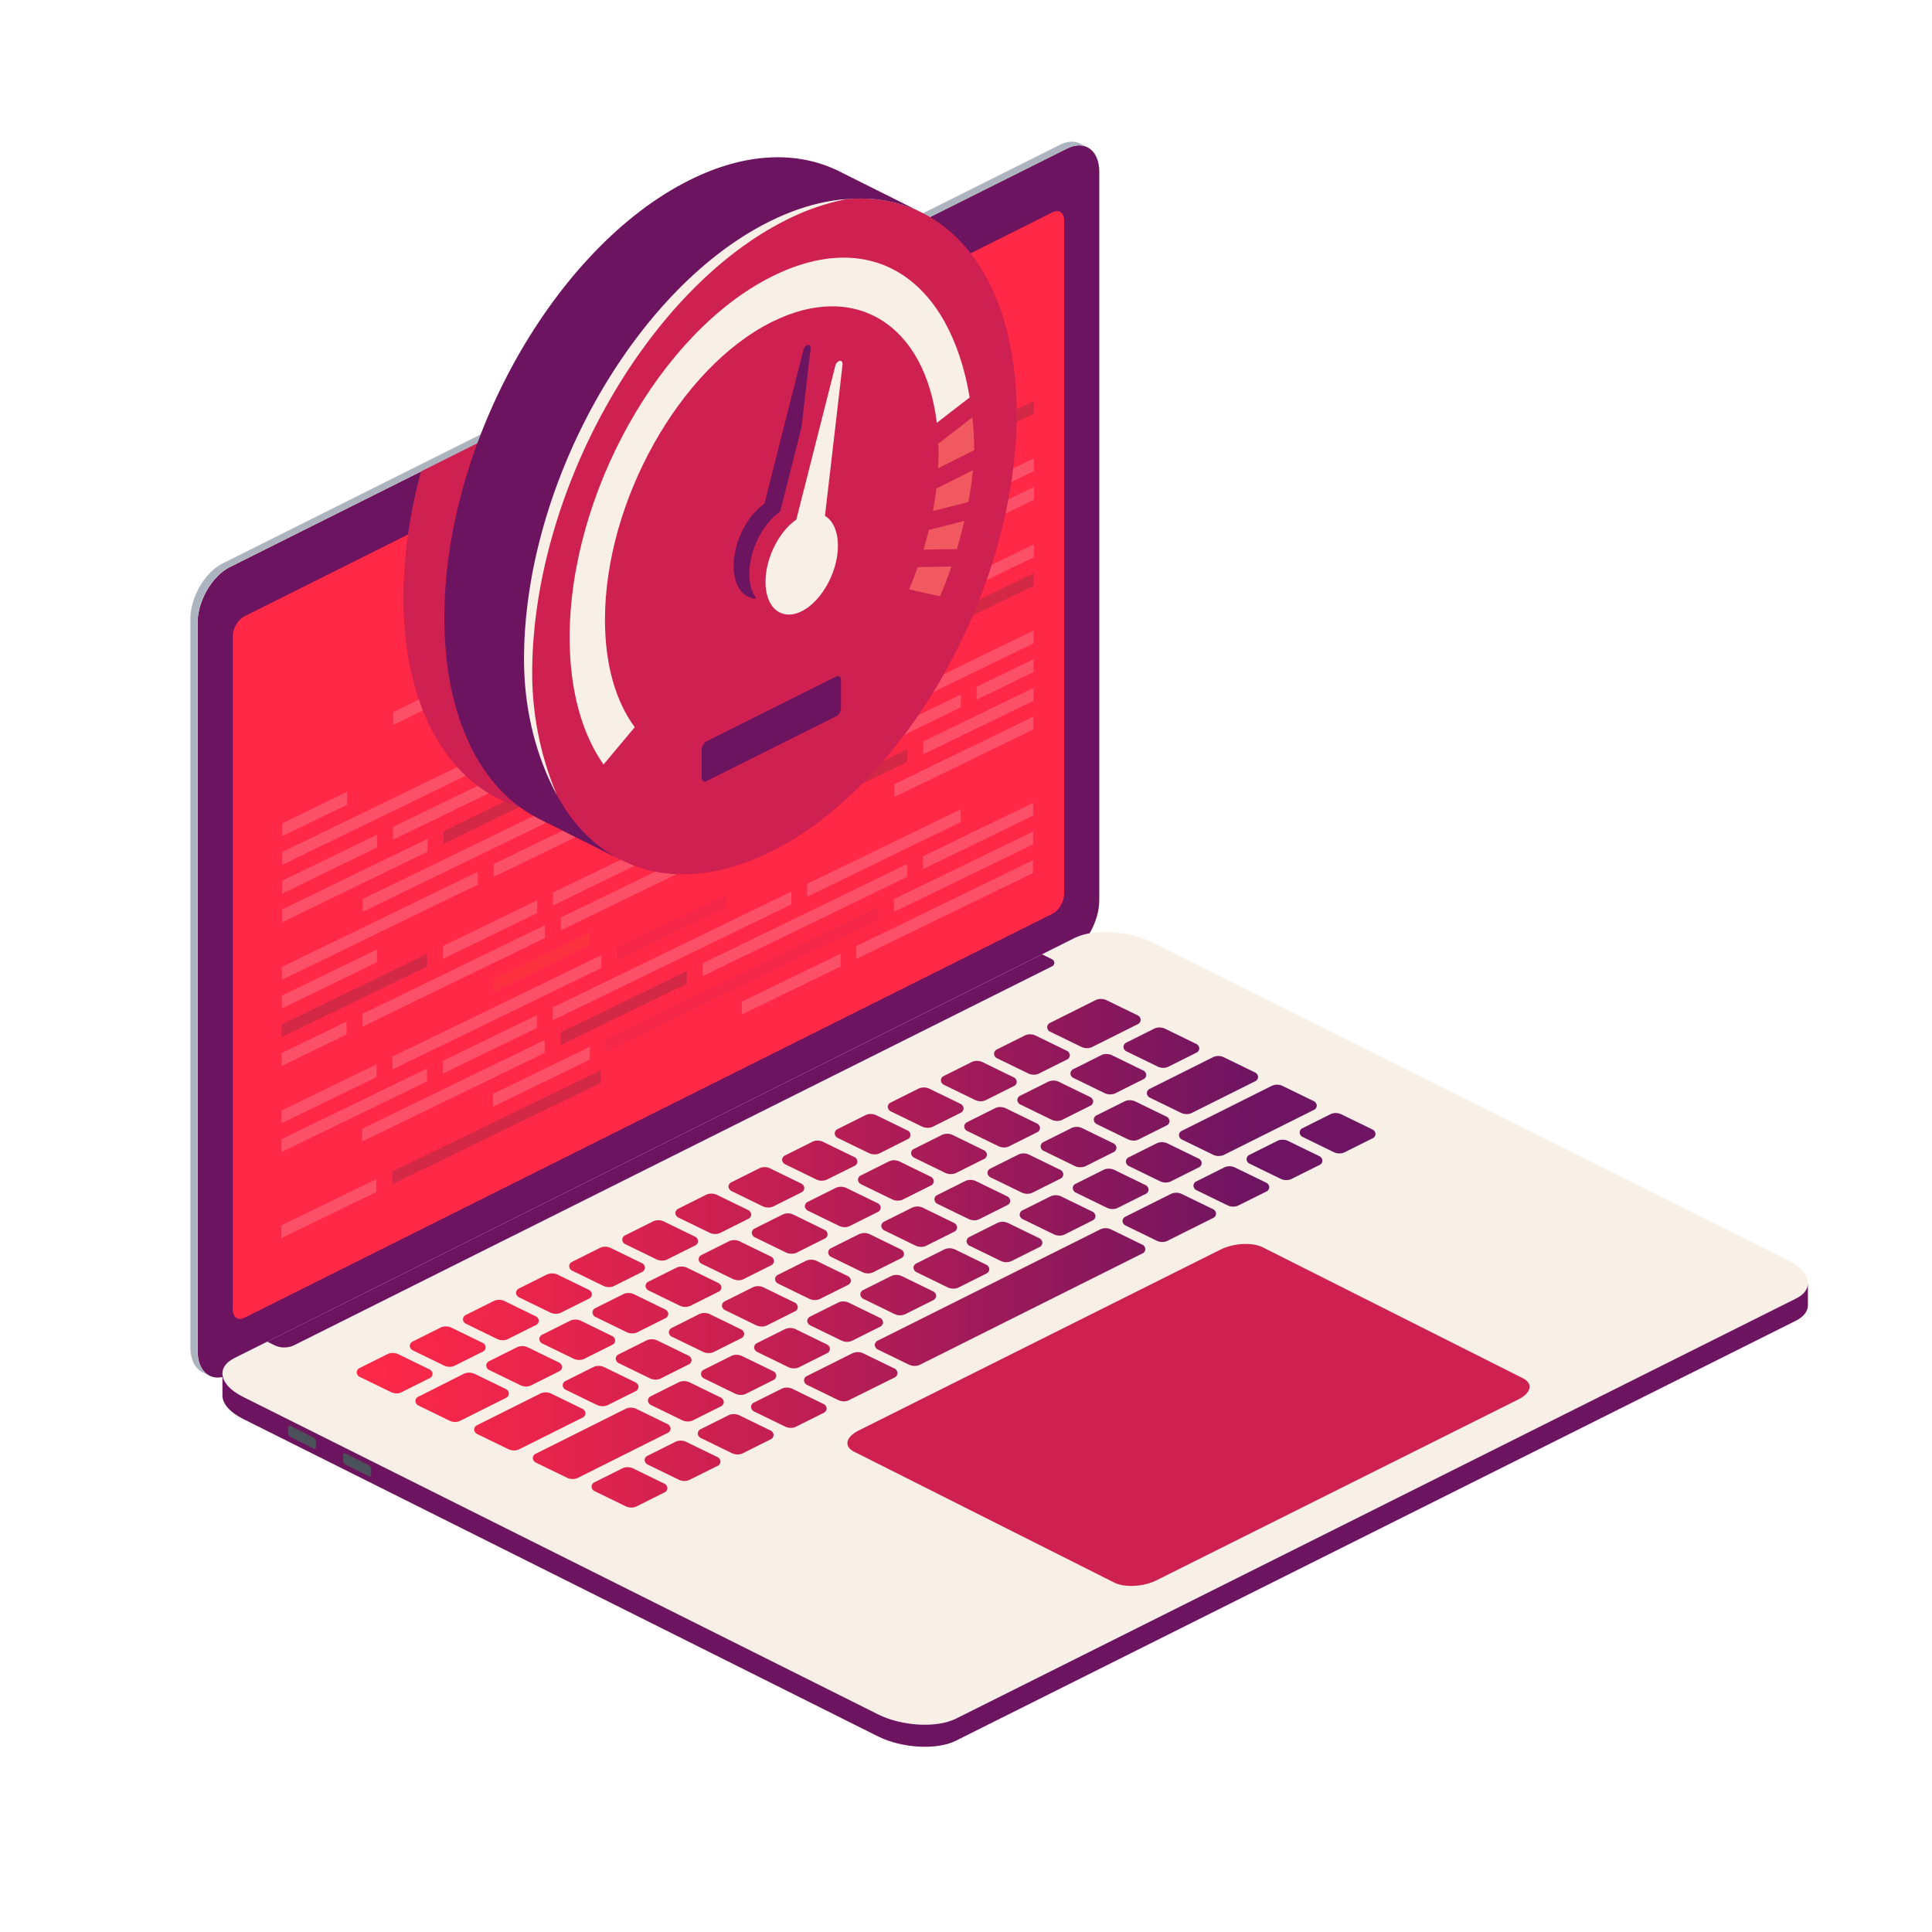 <svg xmlns="http://www.w3.org/2000/svg" xmlns:xlink="http://www.w3.org/1999/xlink" viewBox="0 0 1000 1000"><defs><style>.cls-1{isolation:isolate;}.cls-2{fill:#6d1460;}.cls-10,.cls-16,.cls-2,.cls-3,.cls-4,.cls-5,.cls-6,.cls-7,.cls-8{fill-rule:evenodd;}.cls-3{fill:#acb5bf;}.cls-4{fill:#ff2847;}.cls-5{fill:#f8f0e6;}.cls-6{fill:#4b525a;}.cls-10,.cls-14,.cls-7{fill:#ce2151;}.cls-8{fill:url(#linear-gradient);}.cls-9{fill:url(#linear-gradient-2);}.cls-10{mix-blend-mode:multiply;}.cls-11{opacity:0.2;}.cls-12{fill:#f2f2f2;}.cls-13{fill:#292e3f;}.cls-15{fill:#f15a24;}.cls-16{fill:#f0595f;}</style><linearGradient id="linear-gradient" x1="186.13" y1="648.67" x2="710.43" y2="648.67" gradientUnits="userSpaceOnUse"><stop offset="0" stop-color="#ff2848"/><stop offset="0.15" stop-color="#ec254b"/><stop offset="0.45" stop-color="#bc1e54"/><stop offset="0.88" stop-color="#6e1461"/><stop offset="0.89" stop-color="#6e1462"/><stop offset="1" stop-color="#6e1462"/></linearGradient><linearGradient id="linear-gradient-2" x1="184.61" y1="648.67" x2="711.95" y2="648.67" xlink:href="#linear-gradient"/></defs><g class="cls-1"><g id="_ÎÓÈ_1" data-name="—ÎÓÈ_1"><path class="cls-2" d="M569,89c0-11.29-7.49-16.71-16.7-12.11L119,293.5c-9.21,4.61-16.7,17.51-16.7,28.8v377c0,11.29,7.49,16.71,16.7,12.1L552.28,494.8c9.21-4.61,16.7-17.52,16.7-28.81V89Z"/><path class="cls-3" d="M109.35,712.49ZM562.83,76.19h0l-3.78-1.89h0c-2.87-1.43-6.55-1.32-10.55.68L115.24,291.61c-9.22,4.61-16.71,17.52-16.71,28.81v377c0,6.39,2.4,10.9,6.16,12.78h0l0,0,0,0,0,0,3,1.44c-3.35-2.06-5.46-6.4-5.46-12.39v-377c0-11.29,7.49-24.19,16.7-28.8L552.28,76.86c4-2,7.67-2.11,10.55-.67Z"/><path class="cls-4" d="M550.81,114.12c0-4-2.7-5.91-6-4.25L126.51,319c-3.33,1.66-6,6.27-6,10.28V677.83c0,4,2.7,5.91,6,4.25L544.78,472.94c3.33-1.66,6-6.27,6-10.27V114.12Z"/><path class="cls-5" d="M125.89,723.06c-12.36-6.19-14.37-15.22-4.48-20.17L556.13,485.54c9.89-5,28-3.94,40.32,2.24L925,652.06c12.36,6.18,14.37,15.21,4.48,20.16L494.78,889.58c-9.89,4.94-28,3.94-40.33-2.24L125.89,723.06Z"/><path class="cls-2" d="M935.77,664.18c0,3.06-2,5.93-6.28,8L494.78,889.58c-9.89,4.94-28,3.94-40.33-2.24L125.89,723.06c-7.07-3.54-10.76-8-10.76-12.12h0v11.71h0c.18,4,3.85,8.37,10.75,11.82L454.45,898.75c12.37,6.18,30.44,7.19,40.33,2.24L929.49,683.63c4.23-2.11,6.28-5,6.28-8h0V664.18Z"/><path class="cls-5" d="M563.41,511.93a13.11,13.11,0,0,1,11.71,0L721.7,585.12a2.77,2.77,0,0,1,0,5L331.49,785.18a13.1,13.1,0,0,1-11.75,0L173.87,711.65a2.76,2.76,0,0,1,0-4.95L563.41,511.93Z"/><path class="cls-6" d="M192.09,760.42a2.41,2.41,0,0,0-1.13-2l-12.21-6.15c-.62-.31-1.12.07-1.12.85V756a2.36,2.36,0,0,0,1.12,2L191,764.08c.62.31,1.13-.07,1.13-.84v-2.82Z"/><path class="cls-6" d="M163.53,746.15a2.39,2.39,0,0,0-1.12-2L150.2,738c-.62-.31-1.12.06-1.12.84v2.81a2.39,2.39,0,0,0,1.12,2l12.21,6.14c.62.31,1.12-.06,1.12-.84v-2.81Z"/><path class="cls-7" d="M631.79,646.76c6.67-3.34,16.42-3.86,21.76-1.18l134.77,67.84c5.34,2.69,4.26,7.58-2.41,10.91L598.54,818c-6.67,3.33-16.42,3.86-21.76,1.17L442,751.36c-5.34-2.69-4.26-7.58,2.41-10.92l187.37-93.68Z"/><path class="cls-2" d="M539.33,493.94l-401,200.48,3.56,1.78a11.7,11.7,0,0,0,10.52,0L544.57,500.15a2,2,0,0,0,0-3.61l-5.24-2.6Z"/><path class="cls-8" d="M640.21,622.64l14.5-7.25c.51-.26.77-.61.73-1s-.37-.73-.93-1l-16-7.79a5,5,0,0,0-2.05-.45,4.38,4.38,0,0,0-2,.38L620,612.79c-.51.25-.78.6-.74,1s.38.74.94,1l16,7.8a5,5,0,0,0,2.06.44,4.36,4.36,0,0,0,2-.37Zm27.49-13.75,14.5-7.25c.51-.25.77-.6.73-1s-.37-.74-.93-1l-16-7.8a5,5,0,0,0-2.05-.44,4.38,4.38,0,0,0-2,.37L647.45,599c-.51.25-.78.61-.74,1s.38.73.94,1l16,7.79a5.21,5.21,0,0,0,2.06.45,4.36,4.36,0,0,0,2-.38Zm27.49-13.74,14.5-7.25c.51-.26.77-.61.73-1s-.37-.73-.93-1l-16-7.79a5,5,0,0,0-2.05-.45,4.38,4.38,0,0,0-2,.38l-14.5,7.25c-.5.25-.77.6-.73,1s.38.74.94,1l16,7.8a5,5,0,0,0,2.06.44,4.36,4.36,0,0,0,2-.37ZM391.08,729.31c-.57-.27-.9-.63-.94-1s.23-.72.73-1l14.5-7.25a4.38,4.38,0,0,1,2-.38,5.2,5.2,0,0,1,2,.45l16,7.79c.56.28.89.64.93,1s-.22.73-.73,1l-14.5,7.25a4.36,4.36,0,0,1-2,.37,5,5,0,0,1-2.06-.44l-16-7.8Zm-82.47,41.24c-.56-.28-.9-.64-.94-1s.23-.73.73-1l14.5-7.25a4.38,4.38,0,0,1,2-.37,5,5,0,0,1,2.05.44l16,7.8c.56.27.9.63.93,1s-.22.72-.73,1l-14.5,7.25a4.36,4.36,0,0,1-2,.38,5.21,5.21,0,0,1-2.06-.45l-16-7.79Zm146.61-73.31c-1.17-.57-1.26-1.46-.2-2l115.29-57.64a5.14,5.14,0,0,1,4,.07l16,7.79c1.16.57,1.25,1.46.2,2l-115.3,57.65a5.14,5.14,0,0,1-4-.08l-16-7.79ZM336.1,756.8c-.57-.27-.9-.63-.94-1s.23-.72.73-1l14.5-7.25a4.38,4.38,0,0,1,2-.38,5,5,0,0,1,2.05.45l16,7.79c.56.28.9.64.93,1s-.22.73-.73,1l-14.5,7.25a4.36,4.36,0,0,1-2,.37,5,5,0,0,1-2.06-.44l-16-7.8Zm27.49-13.74c-.57-.28-.9-.64-.94-1s.23-.73.73-1l14.5-7.25a4.38,4.38,0,0,1,2-.37,5,5,0,0,1,2.05.44l16,7.8c.56.27.9.63.93,1s-.22.72-.73,1l-14.5,7.25a4.36,4.36,0,0,1-2,.38,5,5,0,0,1-2.06-.45l-16-7.79Zm55-27.49c-1.17-.57-1.26-1.46-.21-2L442,701.75a5.16,5.16,0,0,1,4,.07l16,7.8c1.17.56,1.26,1.45.2,2l-23.66,11.83a5.14,5.14,0,0,1-4-.07l-16-7.79ZM583.5,633.1c-1.16-.57-1.25-1.46-.2-2L607,619.28a5.14,5.14,0,0,1,4,.07l16,7.8c1.17.57,1.26,1.45.2,2L603.56,641a5.14,5.14,0,0,1-4-.07l-16-7.79Zm-35-12.49a5.21,5.21,0,0,0-2.06-.45,4.47,4.47,0,0,0-2,.38L530,627.79c-.51.25-.77.6-.74,1s.38.73.94,1l16,7.8a5.2,5.2,0,0,0,2,.45,4.51,4.51,0,0,0,2-.38l14.49-7.25c.51-.25.78-.6.74-1s-.38-.73-.94-1l-16-7.79Zm-165.21,82.6a5,5,0,0,0-2.05-.44,4.38,4.38,0,0,0-2,.37l-14.23,7.12c-.51.25-.77.6-.73,1s.37.73.93,1l16,7.8a5,5,0,0,0,2.05.44,4.38,4.38,0,0,0,2-.37L399.56,713c.51-.25.77-.6.73-1s-.37-.74-.93-1l-16-7.8ZM493.56,648.1a5.21,5.21,0,0,0-2.06-.45,4.33,4.33,0,0,0-2,.38L475,655.28c-.51.25-.77.6-.73,1s.37.73.93,1l16,7.8a5,5,0,0,0,2.05.44,4.38,4.38,0,0,0,2-.37l14.49-7.25c.51-.25.78-.61.74-1s-.38-.73-.94-1l-16-7.79ZM576,606.87a4.88,4.88,0,0,0-2.06-.45,4.44,4.44,0,0,0-2,.37L557.5,614c-.51.26-.77.61-.73,1s.37.74.93,1l16,7.79a4.87,4.87,0,0,0,2,.45,4.38,4.38,0,0,0,2-.38l14.49-7.24c.51-.26.78-.61.74-1s-.38-.74-.94-1l-16-7.79Zm-110,55a4.88,4.88,0,0,0-2.06-.45,4.36,4.36,0,0,0-2,.37L447.54,669c-.51.26-.77.61-.73,1s.37.74.93,1l16,7.79a4.87,4.87,0,0,0,2.05.45,4.38,4.38,0,0,0,2-.38l14.49-7.24c.51-.26.78-.61.74-1s-.38-.74-.94-1l-16-7.79Zm137.45-68.73a5.21,5.21,0,0,0-2.06-.45,4.3,4.3,0,0,0-2,.38L585,600.3c-.51.25-.77.6-.74,1s.38.73.94,1l16,7.8a5.2,5.2,0,0,0,2,.45,4.51,4.51,0,0,0,2-.38l14.49-7.25c.51-.25.78-.6.74-1s-.38-.73-.94-1l-16-7.8ZM438.58,675.59a5.21,5.21,0,0,0-2.06-.45,4.36,4.36,0,0,0-2,.38l-14.5,7.25c-.51.25-.77.6-.73,1s.37.73.93,1l16,7.8a5,5,0,0,0,2.05.44,4.38,4.38,0,0,0,2-.37l14.49-7.25c.51-.25.78-.6.74-1s-.38-.73-.94-1l-16-7.79Zm82.47-41.23a4.88,4.88,0,0,0-2.06-.45,4.44,4.44,0,0,0-2,.37l-14.5,7.25c-.51.26-.77.61-.73,1s.37.74.93,1l16,7.79a4.87,4.87,0,0,0,2,.45,4.38,4.38,0,0,0,2-.38l14.49-7.24c.51-.26.78-.61.74-1s-.38-.74-.94-1l-16-7.79Zm-110,55a4.88,4.88,0,0,0-2.06-.45,4.36,4.36,0,0,0-2,.37l-14.5,7.25c-.51.26-.77.61-.73,1s.37.74.93,1l16,7.79a4.87,4.87,0,0,0,2,.45,4.38,4.38,0,0,0,2-.38l14.5-7.24c.5-.26.77-.61.73-1s-.38-.74-.94-1l-16-7.79ZM278.22,755.77c-.56-.27-.9-.64-.93-1s.22-.72.73-1l46.57-23.28a4.36,4.36,0,0,1,2-.38,5.21,5.21,0,0,1,2.06.45l16,7.79c.57.28.9.64.94,1s-.23.73-.73,1l-46.57,23.28a4.38,4.38,0,0,1-2,.38,4.87,4.87,0,0,1-2.05-.45l-16-7.79ZM612.68,588.54c-.56-.27-.9-.64-.94-1s.23-.72.74-1l46.57-23.28a4.36,4.36,0,0,1,2-.38,5.21,5.21,0,0,1,2.06.45l16,7.79c.56.28.9.64.94,1s-.23.73-.73,1l-46.57,23.29a4.52,4.52,0,0,1-2,.37,4.87,4.87,0,0,1-2-.45l-16-7.79ZM357.84,733.85l14.5-7.24c.5-.26.77-.61.73-1s-.37-.74-.94-1l-16-7.8a5,5,0,0,0-2.06-.44,4.36,4.36,0,0,0-2,.37L337.58,724c-.51.26-.77.61-.73,1s.37.74.93,1l16,7.79a4.87,4.87,0,0,0,2.05.45,4.38,4.38,0,0,0,2-.38ZM531.9,599a5.21,5.21,0,0,0-2.06-.45,4.3,4.3,0,0,0-2,.38l-14.5,7.25c-.51.25-.77.6-.74,1s.38.73.94,1l16,7.8a5,5,0,0,0,2,.44,4.38,4.38,0,0,0,2-.37l14.49-7.25c.51-.25.78-.61.74-1s-.38-.73-.94-1l-16-7.79Zm27.49-13.74a4.88,4.88,0,0,0-2.06-.45,4.31,4.31,0,0,0-2,.37l-14.5,7.25c-.51.26-.77.61-.74,1s.38.74.94,1l16,7.79a4.87,4.87,0,0,0,2,.45,4.38,4.38,0,0,0,2-.38L575.61,595c.51-.26.77-.61.74-1s-.38-.74-.94-1l-16-7.79ZM396.18,684.71l14.49-7.24c.51-.26.78-.61.74-1s-.38-.74-.94-1l-16-7.8a5,5,0,0,0-2.06-.44,4.36,4.36,0,0,0-2,.37l-14.5,7.25c-.51.26-.77.61-.73,1s.37.73.93,1l16,7.79a5,5,0,0,0,2.05.45,4.38,4.38,0,0,0,2-.38Zm55-27.49L465.65,650c.51-.25.78-.6.74-1s-.38-.74-.94-1l-16-7.8a5,5,0,0,0-2.06-.44,4.34,4.34,0,0,0-2,.37l-14.5,7.25c-.51.26-.77.61-.73,1s.37.74.93,1l16,7.79a4.87,4.87,0,0,0,2.05.45,4.38,4.38,0,0,0,2-.38Zm55-27.49,14.49-7.24c.51-.26.78-.61.74-1s-.38-.74-.94-1l-16-7.79a4.88,4.88,0,0,0-2.06-.45,4.31,4.31,0,0,0-2,.37l-14.5,7.25c-.51.26-.77.61-.74,1s.38.74.94,1l16,7.79a4.87,4.87,0,0,0,2.05.45,4.38,4.38,0,0,0,2-.38ZM588.6,588.5l14.5-7.25c.51-.25.77-.61.74-1s-.38-.73-.94-1l-16-7.79a5.21,5.21,0,0,0-2.06-.45,4.3,4.3,0,0,0-2,.38l-14.5,7.25c-.51.25-.77.6-.74,1s.38.73.94,1l16,7.8a5.11,5.11,0,0,0,2.06.44,4.31,4.31,0,0,0,2-.37ZM313.71,726l14.5-7.25c.5-.25.77-.61.73-1s-.37-.73-.94-1l-16-7.79a5.21,5.21,0,0,0-2.06-.45,4.36,4.36,0,0,0-2,.38l-14.5,7.25c-.51.25-.77.6-.73,1s.37.74.93,1l16,7.8a5,5,0,0,0,2.05.44,4.38,4.38,0,0,0,2-.37Zm164.94-82.47,14.49-7.25c.51-.25.78-.61.74-1s-.38-.73-.94-1l-16-7.79a5.21,5.21,0,0,0-2.06-.45,4.3,4.3,0,0,0-2,.38l-14.5,7.25c-.51.25-.77.6-.73,1s.37.73.93,1l16,7.8a5,5,0,0,0,2.05.44,4.38,4.38,0,0,0,2-.37Zm-56.71,10.46a5.21,5.21,0,0,0-2.06-.45,4.36,4.36,0,0,0-2,.38l-14.5,7.25c-.51.25-.77.6-.73,1s.37.73.93,1l16,7.8a5,5,0,0,0,2.05.44,4.38,4.38,0,0,0,2-.37l14.49-7.25c.51-.25.78-.61.74-1s-.38-.73-.94-1l-16-7.79Zm-55.25,27.62a5,5,0,0,0-2.06-.44,4.36,4.36,0,0,0-2,.37l-14.23,7.12c-.51.25-.77.6-.73,1s.37.74.93,1l16,7.8a5,5,0,0,0,2,.44,4.38,4.38,0,0,0,2-.37l14.23-7.12c.51-.25.77-.6.73-1s-.37-.74-.93-1l-16-7.8ZM247.84,741c-.57-.27-.9-.63-.94-1s.23-.72.73-1l32.83-16.41a4.36,4.36,0,0,1,2-.37,5,5,0,0,1,2.06.44l16,7.8c.57.27.9.63.94,1s-.23.72-.73,1l-32.83,16.42a4.36,4.36,0,0,1-2,.37,4.88,4.88,0,0,1-2.06-.45l-16-7.79ZM596,566.89c-.56-.27-.9-.64-.94-1s.23-.72.74-1l32.82-16.41a4.51,4.51,0,0,1,2-.38,5.2,5.2,0,0,1,2.05.45l16,7.8c.56.27.9.63.93,1s-.22.73-.73,1l-32.83,16.41a4.3,4.3,0,0,1-2,.38,5,5,0,0,1-2.06-.45l-16-7.79ZM341.2,712.2,355.69,705c.51-.25.78-.6.74-1s-.38-.74-.94-1l-16-7.8a5,5,0,0,0-2.06-.44,4.36,4.36,0,0,0-2,.37l-14.5,7.25c-.51.26-.77.61-.73,1s.37.73.93,1l16,7.79a5,5,0,0,0,2.05.45,4.38,4.38,0,0,0,2-.38ZM574.82,547.53a5.21,5.21,0,0,0-2.06-.45,4.36,4.36,0,0,0-2,.38l-14.5,7.25c-.51.25-.77.6-.73,1s.37.74.93,1l16,7.8a5,5,0,0,0,2.05.44,4.38,4.38,0,0,0,2-.37L591,557.31c.51-.25.78-.61.74-1s-.38-.73-.94-1l-16-7.79Zm-192.7,96.35a4.87,4.87,0,0,0-2.05-.45,4.38,4.38,0,0,0-2,.38l-14.23,7.11c-.51.25-.77.61-.73,1s.37.73.93,1l16,7.79a5.2,5.2,0,0,0,2.05.45,4.38,4.38,0,0,0,2-.38l14.23-7.11c.51-.26.77-.61.73-1s-.37-.74-.93-1l-16-7.79Zm165.21-82.61a5,5,0,0,0-2.06-.44,4.36,4.36,0,0,0-2,.37l-14.5,7.25c-.51.26-.77.61-.73,1s.37.73.93,1l16,7.79a5,5,0,0,0,2.05.45,4.38,4.38,0,0,0,2-.38l14.49-7.25c.51-.25.78-.6.74-1s-.38-.74-.94-1l-16-7.8ZM409.88,630a5,5,0,0,0-2.06-.45,4.36,4.36,0,0,0-2,.38l-14.5,7.25c-.51.25-.77.6-.73,1s.37.74.93,1l16,7.8a5,5,0,0,0,2.05.44,4.38,4.38,0,0,0,2-.37l14.5-7.25c.5-.26.77-.61.73-1s-.37-.73-.94-1l-16-7.79Zm55-27.49a5,5,0,0,0-2.06-.45,4.36,4.36,0,0,0-2,.38l-14.5,7.25c-.51.25-.77.6-.73,1s.37.74.93,1l16,7.8a5,5,0,0,0,2.05.44,4.38,4.38,0,0,0,2-.37l14.5-7.25c.5-.25.77-.61.73-1s-.38-.73-.94-1l-16-7.79Zm55-27.49a5.21,5.21,0,0,0-2.06-.45,4.36,4.36,0,0,0-2,.38l-14.5,7.25c-.51.25-.77.6-.73,1s.37.74.93,1l16,7.8a5,5,0,0,0,2.05.44,4.38,4.38,0,0,0,2-.37l14.5-7.25c.5-.25.77-.61.73-1s-.38-.73-.94-1l-16-7.79ZM272.43,698.72a5,5,0,0,0-2.06-.44,4.36,4.36,0,0,0-2,.37l-14.5,7.25c-.51.25-.77.61-.73,1s.37.73.93,1l16,7.79a5.21,5.21,0,0,0,2.06.45,4.36,4.36,0,0,0,2-.38l14.5-7.25c.5-.25.77-.6.73-1s-.37-.74-.93-1l-16-7.8ZM602.31,533.78a5,5,0,0,0-2.06-.44,4.31,4.31,0,0,0-2,.37L583.78,541c-.51.26-.77.61-.73,1s.37.73.93,1l16,7.79a5,5,0,0,0,2,.45,4.38,4.38,0,0,0,2-.38l14.49-7.25c.51-.25.78-.6.74-1s-.38-.74-.94-1l-16-7.8ZM327.41,671.23a5,5,0,0,0-2.06-.44,4.36,4.36,0,0,0-2,.37l-14.5,7.25c-.51.25-.77.61-.73,1s.37.73.93,1l16,7.79a5.21,5.21,0,0,0,2.06.45,4.36,4.36,0,0,0,2-.38l14.5-7.25c.5-.25.77-.6.73-1s-.37-.74-.94-1l-16-7.8Zm110-55a5,5,0,0,0-2.06-.44,4.36,4.36,0,0,0-2,.37l-14.5,7.25c-.51.25-.77.61-.73,1s.37.73.93,1l16,7.79a5.2,5.2,0,0,0,2.05.45,4.38,4.38,0,0,0,2-.38L453.6,626c.5-.25.77-.6.73-1s-.37-.74-.94-1l-16-7.8Zm55-27.49a5,5,0,0,0-2.06-.44,4.36,4.36,0,0,0-2,.37l-14.5,7.25c-.51.25-.77.61-.73,1s.37.73.93,1l16,7.79a5,5,0,0,0,2.05.45,4.38,4.38,0,0,0,2-.38l14.49-7.25c.51-.25.78-.6.74-1s-.38-.74-.94-1l-16-7.8ZM299.92,685a5,5,0,0,0-2.06-.45,4.36,4.36,0,0,0-2,.38l-14.5,7.25c-.51.25-.77.6-.73,1s.37.74.93,1l16,7.8a5,5,0,0,0,2.05.44,4.38,4.38,0,0,0,2-.37l14.5-7.25c.5-.26.77-.61.73-1s-.37-.74-.94-1l-16-7.79Zm56.71-10.46,14.5-7.25c.5-.26.77-.61.73-1s-.37-.73-.94-1l-16-7.79a5,5,0,0,0-2.06-.45,4.36,4.36,0,0,0-2,.38l-14.5,7.25c-.51.25-.77.6-.73,1s.37.74.93,1l16,7.8a5,5,0,0,0,2,.44,4.38,4.38,0,0,0,2-.37Zm-111.69,38a5.14,5.14,0,0,0-4-.07l-23.66,11.83c-1.06.52-1,1.41.2,2l16,7.8a5.14,5.14,0,0,0,4,.07l23.66-11.83c1.05-.53,1-1.42-.2-2l-16-7.79Zm-57.88-1c-.56-.27-.89-.63-.93-1s.23-.73.73-1l14.5-7.25a4.5,4.5,0,0,1,2-.38,5.21,5.21,0,0,1,2.06.45l16,7.8c.56.27.89.63.93,1s-.22.73-.73,1l-14.5,7.25a4.5,4.5,0,0,1-2,.38,5.21,5.21,0,0,1-2.06-.45l-16-7.8Zm55-27.49c-.56-.27-.89-.63-.93-1s.22-.73.73-1l14.5-7.25a4.5,4.5,0,0,1,2-.38,5.21,5.21,0,0,1,2.06.45l16,7.8c.56.27.89.63.93,1s-.22.73-.73,1l-14.5,7.25a4.5,4.5,0,0,1-2,.38,5.21,5.21,0,0,1-2.06-.45l-16-7.8Zm55-27.48c-.56-.28-.89-.64-.93-1s.23-.73.73-1l14.5-7.25a4.5,4.5,0,0,1,2-.38,5.21,5.21,0,0,1,2.06.45l16,7.8c.56.27.89.63.93,1s-.22.73-.73,1l-14.5,7.25a4.5,4.5,0,0,1-2,.38,5.21,5.21,0,0,1-2.06-.45l-16-7.79ZM352,629c-.56-.28-.89-.64-.93-1s.22-.73.73-1l14.5-7.25a4.5,4.5,0,0,1,2-.38,5.21,5.21,0,0,1,2.06.45l16,7.8c.56.27.89.63.93,1s-.23.73-.73,1l-14.5,7.25a4.5,4.5,0,0,1-2,.38,5.21,5.21,0,0,1-2.06-.45L352,629ZM516.94,546.5c-.56-.28-.9-.64-.93-1s.22-.73.73-1l14.5-7.25a4.36,4.36,0,0,1,2-.37,5,5,0,0,1,2.06.44l16,7.8c.56.27.9.63.94,1s-.23.73-.73,1L537,554.36a4.38,4.38,0,0,1-2,.38,5.2,5.2,0,0,1-2-.45l-16-7.79ZM462,574c-.56-.28-.9-.64-.93-1s.22-.73.73-1l14.5-7.25a4.5,4.5,0,0,1,2-.38,5.21,5.21,0,0,1,2.06.45l16,7.8c.57.27.9.63.94,1s-.23.73-.73,1L482,581.85a4.36,4.36,0,0,1-2,.38,5.21,5.21,0,0,1-2.06-.45L462,574ZM324.51,642.71a1.45,1.45,0,0,1-.93-1c0-.37.22-.72.73-1l14.5-7.25a4.5,4.5,0,0,1,2-.37,4.88,4.88,0,0,1,2.06.45l16,7.79a1.45,1.45,0,0,1,.93,1c0,.37-.22.72-.73,1l-14.5,7.25a4.5,4.5,0,0,1-2,.37,4.88,4.88,0,0,1-2.06-.45l-16-7.79Zm-110,55a1.45,1.45,0,0,1-.93-1c0-.37.23-.72.73-1l14.5-7.25a4.5,4.5,0,0,1,2-.37,4.88,4.88,0,0,1,2.06.45l16,7.79a1.45,1.45,0,0,1,.93,1c0,.37-.22.72-.73,1l-14.5,7.25a4.5,4.5,0,0,1-2,.37,4.88,4.88,0,0,1-2.06-.45l-16-7.79Zm274.9-137.45c-.56-.27-.89-.63-.93-1s.22-.72.73-1l14.5-7.24a4.36,4.36,0,0,1,2-.38,4.88,4.88,0,0,1,2.06.45l16,7.79c.57.27.9.64.94,1s-.23.72-.73,1l-14.5,7.25a4.38,4.38,0,0,1-2,.37,4.87,4.87,0,0,1-2-.45l-16-7.79Zm-219.92,110a1.45,1.45,0,0,1-.93-1c0-.37.23-.72.73-1l14.5-7.25a4.5,4.5,0,0,1,2-.37,4.88,4.88,0,0,1,2.06.45l16,7.79a1.45,1.45,0,0,1,.93,1c0,.37-.22.72-.73,1l-14.5,7.25a4.5,4.5,0,0,1-2,.37,4.88,4.88,0,0,1-2.06-.45l-16-7.79Zm110-55a1.45,1.45,0,0,1-.93-1c0-.37.22-.72.73-1l14.5-7.25a4.5,4.5,0,0,1,2-.37,4.88,4.88,0,0,1,2.06.45l16,7.79a1.45,1.45,0,0,1,.93,1c0,.37-.23.72-.73,1l-14.5,7.25a4.36,4.36,0,0,1-2,.37,4.88,4.88,0,0,1-2.06-.45l-16-7.79Zm27.76-13.88c-.56-.27-.9-.63-.94-1s.23-.72.74-1l14.23-7.12a4.5,4.5,0,0,1,2-.38,5.21,5.21,0,0,1,2.06.45c3.89,1.89,12.14,5.9,16,7.8.57.27.9.63.94,1s-.23.73-.73,1l-14.23,7.12a4.38,4.38,0,0,1-2,.37,5,5,0,0,1-2.05-.44l-16-7.8Zm27.22-13.61c-.56-.27-.89-.63-.93-1s.22-.72.73-1l14.5-7.24a4.36,4.36,0,0,1,2-.38,4.88,4.88,0,0,1,2.06.45l16,7.79c.57.27.9.64.94,1s-.23.72-.73,1l-14.5,7.25a4.36,4.36,0,0,1-2,.37,4.88,4.88,0,0,1-2.06-.45l-16-7.79Zm110-55c-1.17-.57-1.26-1.46-.2-2l23.66-11.83a5.18,5.18,0,0,1,4,.08l16,7.79c1.17.57,1.26,1.46.2,2l-23.66,11.83a5.18,5.18,0,0,1-4-.07l-16-7.8Z"/><path class="cls-9" d="M326.8,780.31h-.14a6.56,6.56,0,0,1-2.69-.6l-16-7.8a2.79,2.79,0,0,1-1.78-2.21,2.53,2.53,0,0,1,1.56-2.5l14.5-7.25a6.1,6.1,0,0,1,2.68-.53,6.61,6.61,0,0,1,2.7.6l16,7.79a2.85,2.85,0,0,1,1.79,2.23,2.51,2.51,0,0,1-1.57,2.48l-14.5,7.25A5.76,5.76,0,0,1,326.8,780.31ZM309.93,769.5,325.3,777a3.64,3.64,0,0,0,1.41.29,2.83,2.83,0,0,0,1.27-.22l13.63-6.81-15.34-7.49a3.69,3.69,0,0,0-1.42-.29,2.48,2.48,0,0,0-1.27.21Zm-.87-.45-.45,1.5.57-1.18A.59.59,0,0,0,309.06,769.05Zm45.21-2.49h-.11a6.54,6.54,0,0,1-2.7-.6l-16-7.79a2.86,2.86,0,0,1-1.78-2.22,2.5,2.5,0,0,1,1.57-2.49l14.49-7.25a6,6,0,0,1,2.69-.54,6.6,6.6,0,0,1,2.69.6l16,7.8a2.77,2.77,0,0,1,1.78,2.21,2.5,2.5,0,0,1-1.56,2.5L356.83,766A5.82,5.82,0,0,1,354.27,766.56Zm-16.85-10.81,15.37,7.48a3.69,3.69,0,0,0,1.42.29,3.27,3.27,0,0,0,1.26-.21l13.63-6.82L353.76,749a3.69,3.69,0,0,0-1.42-.29,3.19,3.19,0,0,0-1.27.22Zm-.87-.45-.45,1.5.57-1.18A.68.68,0,0,0,336.55,755.3Zm-40.13,10.23h-.15a6.6,6.6,0,0,1-2.69-.6l-16-7.79a2.83,2.83,0,0,1-1.79-2.23,2.53,2.53,0,0,1,1.57-2.49l46.57-23.28a5.34,5.34,0,0,1,2.67-.54,6.54,6.54,0,0,1,2.7.6l16,7.8a2.86,2.86,0,0,1,1.78,2.21,2.51,2.51,0,0,1-1.57,2.5L299,765A5.94,5.94,0,0,1,296.42,765.53Zm-16.88-10.81,15.37,7.48a3.69,3.69,0,0,0,1.42.29,3,3,0,0,0,1.26-.21l45.7-22.86L328,731.94a3.51,3.51,0,0,0-1.42-.3,3.08,3.08,0,0,0-1.26.22Zm102.24-1.9h-.14a6.6,6.6,0,0,1-2.69-.6l-16-7.8a2.79,2.79,0,0,1-1.78-2.21,2.53,2.53,0,0,1,1.56-2.5l14.5-7.25a6.21,6.21,0,0,1,2.68-.54,6.78,6.78,0,0,1,2.7.61l16,7.79a2.84,2.84,0,0,1,1.78,2.22,2.51,2.51,0,0,1-1.56,2.49l-14.5,7.25A5.76,5.76,0,0,1,381.78,752.82ZM364.91,742l15.37,7.48a3.64,3.64,0,0,0,1.41.29,2.83,2.83,0,0,0,1.27-.22l13.63-6.81-15.34-7.49a3.69,3.69,0,0,0-1.42-.29,3.38,3.38,0,0,0-1.26.21Zm-.87-.45-.45,1.5.57-1.18A.63.63,0,0,0,364,741.56Zm-98,9.19h-.12a6.53,6.53,0,0,1-2.69-.6l-16-7.79a2.86,2.86,0,0,1-1.78-2.22,2.51,2.51,0,0,1,1.56-2.49l32.83-16.42a6.69,6.69,0,0,1,2.68-.53,6.49,6.49,0,0,1,2.7.6l16,7.79a2.86,2.86,0,0,1,1.78,2.22,2.54,2.54,0,0,1-1.56,2.49l-32.83,16.42A5.93,5.93,0,0,1,266,750.75Zm-16.85-10.81,15.37,7.48a3.65,3.65,0,0,0,1.42.29,3.08,3.08,0,0,0,1.26-.21l32-16L283.82,724a3.6,3.6,0,0,0-1.41-.29,2.59,2.59,0,0,0-1.27.21Zm-.87-.45-.45,1.5.57-1.18A.68.68,0,0,0,248.29,739.49Zm161-.42h-.12a6.29,6.29,0,0,1-2.69-.6l-16-7.79a2.82,2.82,0,0,1-1.77-2.22A2.5,2.5,0,0,1,390.2,726l14.49-7.25a5.73,5.73,0,0,1,2.68-.54,6.6,6.6,0,0,1,2.69.6l16,7.8a2.81,2.81,0,0,1,1.79,2.21,2.52,2.52,0,0,1-1.57,2.5l-14.5,7.25A5.82,5.82,0,0,1,409.25,739.07Zm-16.85-10.8,15.37,7.47a3.68,3.68,0,0,0,1.41.29,3,3,0,0,0,1.27-.21L424.08,729l-15.34-7.5a3.73,3.73,0,0,0-1.42-.29,2.76,2.76,0,0,0-1.27.22Zm-.87-.46-.45,1.5.57-1.18A.68.68,0,0,0,391.53,727.81ZM235.63,736a6.72,6.72,0,0,1-2.82-.59l-16-7.8a2.82,2.82,0,0,1-1.79-2.43,2.54,2.54,0,0,1,1.58-2.28L240.23,711a6.72,6.72,0,0,1,5.38.07l16,7.79a2.8,2.8,0,0,1,1.79,2.44,2.57,2.57,0,0,1-1.57,2.28l-23.66,11.83A5.83,5.83,0,0,1,235.63,736ZM218.8,725.15l15.34,7.49a3.7,3.7,0,0,0,2.69.08l22.79-11.4-15.35-7.48a3.62,3.62,0,0,0-2.68-.08ZM356,735.75h-.14a6.6,6.6,0,0,1-2.69-.6l-16-7.8a2.83,2.83,0,0,1-1.78-2.21,2.51,2.51,0,0,1,1.56-2.5l14.5-7.25a6.07,6.07,0,0,1,2.68-.53,6.49,6.49,0,0,1,2.7.6l16,7.79a2.81,2.81,0,0,1,1.78,2.22A2.54,2.54,0,0,1,373,728l-14.49,7.25A6,6,0,0,1,356,735.75Zm-16.84-10.82,15.34,7.49a3.69,3.69,0,0,0,1.42.29,3.36,3.36,0,0,0,1.27-.21l13.63-6.82-15.35-7.49a3.64,3.64,0,0,0-1.41-.29,3.06,3.06,0,0,0-1.27.21Zm-27.28,2.91h-.15a6.29,6.29,0,0,1-2.69-.6l-16-7.79a2.8,2.8,0,0,1-1.79-2.23,2.52,2.52,0,0,1,1.57-2.48l14.5-7.25A5.61,5.61,0,0,1,310,707a6.78,6.78,0,0,1,2.7.6l16,7.8a2.86,2.86,0,0,1,1.78,2.21,2.53,2.53,0,0,1-1.56,2.5l-14.5,7.25A5.73,5.73,0,0,1,311.85,727.84ZM295,717l15.34,7.49a3.69,3.69,0,0,0,1.42.29,3,3,0,0,0,1.27-.21h0l13.63-6.81-15.35-7.49a3.51,3.51,0,0,0-1.42-.3,2.56,2.56,0,0,0-1.26.22Zm141.74,8.31a6.56,6.56,0,0,1-2.81-.6l-16-7.8a2.79,2.79,0,0,1-1.79-2.43,2.54,2.54,0,0,1,1.57-2.28l23.67-11.83a6.65,6.65,0,0,1,5.37.07l16,7.79a2.82,2.82,0,0,1,1.79,2.43A2.54,2.54,0,0,1,463,713L439.3,724.79A5.8,5.8,0,0,1,436.74,725.33Zm-16.85-10.81L435.26,722a3.62,3.62,0,0,0,2.68.07l22.79-11.39-15.34-7.49a3.67,3.67,0,0,0-2.68-.08ZM383.47,722h-.15a6.29,6.29,0,0,1-2.69-.6l-16-7.79a2.8,2.8,0,0,1-1.79-2.23,2.52,2.52,0,0,1,1.57-2.48l14.23-7.12a5.6,5.6,0,0,1,2.68-.54,6.78,6.78,0,0,1,2.7.61l16,7.79a2.84,2.84,0,0,1,1.78,2.22,2.51,2.51,0,0,1-1.56,2.49L386,721.47A5.73,5.73,0,0,1,383.47,722Zm-16.85-10.82L382,718.67a3.69,3.69,0,0,0,1.42.29,2.4,2.4,0,0,0,1.26-.21L398,712.07l-15.34-7.49a3.7,3.7,0,0,0-1.43-.29,3,3,0,0,0-1.26.21Zm-161.36,10h-.14a6.53,6.53,0,0,1-2.7-.61l-16-7.79a2.79,2.79,0,0,1-1.78-2.22,2.51,2.51,0,0,1,1.56-2.49l14.5-7.25a6.18,6.18,0,0,1,2.68-.54,6.62,6.62,0,0,1,2.7.61l16,7.79a2.82,2.82,0,0,1,1.79,2.23,2.52,2.52,0,0,1-1.58,2.48l-14.49,7.25A5.79,5.79,0,0,1,205.26,721.2Zm-16.87-10.81,15.37,7.47a3.34,3.34,0,0,0,1.41.29,3.06,3.06,0,0,0,1.27-.21l13.62-6.81-15.33-7.49a3.68,3.68,0,0,0-1.42-.3,2.9,2.9,0,0,0-1.27.22Zm-.87-.45-.46,1.5.58-1.19A.68.68,0,0,0,187.52,709.94Zm84.76,7.71h-.12a6.61,6.61,0,0,1-2.7-.6l-16-7.8a2.79,2.79,0,0,1-1.78-2.22,2.51,2.51,0,0,1,1.56-2.49l14.5-7.25a5.9,5.9,0,0,1,2.68-.54,6.62,6.62,0,0,1,2.7.61l16,7.79a2.86,2.86,0,0,1,1.78,2.22,2.51,2.51,0,0,1-1.56,2.49l-14.5,7.25A5.79,5.79,0,0,1,272.28,717.65Zm-16.83-10.82,15.34,7.48a3.52,3.52,0,0,0,1.43.3,3,3,0,0,0,1.26-.22l13.63-6.81-15.34-7.49a3.56,3.56,0,0,0-1.43-.29,2.69,2.69,0,0,0-1.26.21Zm83.87,7.27h-.12a6.54,6.54,0,0,1-2.7-.6l-16-7.8a2.8,2.8,0,0,1-1.79-2.22,2.53,2.53,0,0,1,1.57-2.49l14.5-7.25a6.63,6.63,0,0,1,2.68-.53,6.45,6.45,0,0,1,2.7.6l16,7.79a2.81,2.81,0,0,1,1.78,2.22,2.54,2.54,0,0,1-1.57,2.5l-14.5,7.25A5.92,5.92,0,0,1,339.32,714.1Zm-16.83-10.82,15.34,7.48a3.51,3.51,0,0,0,1.42.3,3.32,3.32,0,0,0,1.27-.22L354.14,704l-15.34-7.49a3.46,3.46,0,0,0-1.41-.29,2.62,2.62,0,0,0-1.27.21Zm88.46,5h-.14a6.6,6.6,0,0,1-2.69-.6l-16-7.8a2.84,2.84,0,0,1-1.78-2.22,2.53,2.53,0,0,1,1.57-2.49l14.5-7.25a6.44,6.44,0,0,1,2.68-.53,6.56,6.56,0,0,1,2.69.6l16,7.79a2.79,2.79,0,0,1,1.78,2.23,2.53,2.53,0,0,1-1.56,2.49l-14.5,7.25A6,6,0,0,1,411,708.26Zm-16.84-10.82,15.34,7.48a3.51,3.51,0,0,0,1.42.3,4.37,4.37,0,0,0,1.27-.21l13.63-6.82-15.35-7.49a3.69,3.69,0,0,0-1.42-.29,2.83,2.83,0,0,0-1.26.21Zm-161.38,10h-.12a6.61,6.61,0,0,1-2.7-.6l-16-7.79a2.85,2.85,0,0,1-1.78-2.22,2.54,2.54,0,0,1,1.56-2.5l14.5-7.25a6.3,6.3,0,0,1,2.69-.53,6.44,6.44,0,0,1,2.69.6l16,7.79a2.83,2.83,0,0,1,1.79,2.23,2.53,2.53,0,0,1-1.57,2.48l-14.5,7.26A5.93,5.93,0,0,1,232.73,707.45Zm-16.85-10.81,15.36,7.48a3.74,3.74,0,0,0,1.43.29,3.08,3.08,0,0,0,1.26-.21l13.62-6.82-15.33-7.49a3.69,3.69,0,0,0-1.42-.29,3.48,3.48,0,0,0-1.27.21Zm-.87-.45-.46,1.5.58-1.18A.75.75,0,0,0,215,696.19ZM473.4,707a6.57,6.57,0,0,1-2.82-.6l-16-7.79a2.81,2.81,0,0,1-1.8-2.44,2.56,2.56,0,0,1,1.58-2.28l115.29-57.64a6.68,6.68,0,0,1,5.38.06l16,7.8a2.78,2.78,0,0,1,1.79,2.43,2.54,2.54,0,0,1-1.58,2.28L476,706.47A6,6,0,0,1,473.4,707Zm-16.86-10.81,15.37,7.48a3.67,3.67,0,0,0,2.68.08L589,646.53l-15.33-7.48A3.65,3.65,0,0,0,571,639ZM299.78,703.9h-.14a6.52,6.52,0,0,1-2.69-.6l-16-7.79a2.84,2.84,0,0,1-1.78-2.22,2.5,2.5,0,0,1,1.56-2.49l14.5-7.26a6.42,6.42,0,0,1,2.68-.53,6.61,6.61,0,0,1,2.7.6l16,7.8a2.78,2.78,0,0,1,1.78,2.21,2.52,2.52,0,0,1-1.57,2.5l-14.49,7.25A5.81,5.81,0,0,1,299.78,703.9Zm-16.84-10.82,15.34,7.48a3.55,3.55,0,0,0,1.42.3,3.12,3.12,0,0,0,1.27-.21l13.62-6.82-15.33-7.48a3.56,3.56,0,0,0-1.43-.3,2.86,2.86,0,0,0-1.26.22Zm83.87,7.28h-.12a6.54,6.54,0,0,1-2.7-.61L348,692a2.82,2.82,0,0,1-1.79-2.22,2.53,2.53,0,0,1,1.57-2.49L362,680.13a6.32,6.32,0,0,1,2.68-.54,6.78,6.78,0,0,1,2.7.61l16,7.79a2.87,2.87,0,0,1,1.79,2.22,2.53,2.53,0,0,1-1.58,2.49l-14.22,7.12A5.82,5.82,0,0,1,366.81,700.36ZM350,689.53,365.32,697a3.51,3.51,0,0,0,1.42.3,3.59,3.59,0,0,0,1.26-.22l13.36-6.68L366,682.93a3.53,3.53,0,0,0-1.43-.29,2.41,2.41,0,0,0-1.26.21Zm88.45,5h-.12a6.54,6.54,0,0,1-2.7-.61l-16-7.79a2.89,2.89,0,0,1-1.79-2.22,2.53,2.53,0,0,1,1.57-2.49l14.5-7.25a5.36,5.36,0,0,1,2.68-.54,6.53,6.53,0,0,1,2.69.6l16,7.8a2.78,2.78,0,0,1,1.78,2.23,2.51,2.51,0,0,1-1.56,2.48L441,694A5.82,5.82,0,0,1,438.43,694.52ZM421.6,683.69l15.34,7.49a3.51,3.51,0,0,0,1.42.3,3.26,3.26,0,0,0,1.26-.22l13.63-6.81L437.91,677a3.51,3.51,0,0,0-1.42-.3,2.64,2.64,0,0,0-1.26.22Zm-161.36,10h-.14a6.64,6.64,0,0,1-2.69-.6l-16-7.8a2.81,2.81,0,0,1-1.78-2.22,2.52,2.52,0,0,1,1.56-2.49l14.5-7.25a6.05,6.05,0,0,1,2.68-.54,6.62,6.62,0,0,1,2.7.61l16,7.79a2.84,2.84,0,0,1,1.78,2.22,2.49,2.49,0,0,1-1.57,2.49l-14.49,7.25A5.79,5.79,0,0,1,260.24,693.71ZM243.37,682.9l15.36,7.47a3.42,3.42,0,0,0,1.42.29,3.06,3.06,0,0,0,1.27-.21L275,683.64l-15.33-7.49a3.68,3.68,0,0,0-1.42-.3,2.57,2.57,0,0,0-1.27.22Zm-.87-.45L242,684l.58-1.19A.68.68,0,0,0,242.5,682.45Zm84.76,7.71h-.12a6.78,6.78,0,0,1-2.7-.6l-16-7.8a2.84,2.84,0,0,1-1.78-2.21,2.52,2.52,0,0,1,1.56-2.5l14.5-7.25a5.94,5.94,0,0,1,2.68-.53,6.45,6.45,0,0,1,2.7.6l16,7.79a2.84,2.84,0,0,1,1.78,2.22,2.52,2.52,0,0,1-1.56,2.49l-14.5,7.25A5.79,5.79,0,0,1,327.26,690.16Zm-16.83-10.83,15.34,7.49a3.55,3.55,0,0,0,1.42.3,4.43,4.43,0,0,0,1.27-.22l13.63-6.81-15.34-7.49a3.69,3.69,0,0,0-1.42-.29,2.77,2.77,0,0,0-1.27.21Zm83.87,7.28h-.12a6.58,6.58,0,0,1-2.7-.6l-16-7.8a2.86,2.86,0,0,1-1.79-2.21,2.54,2.54,0,0,1,1.57-2.5l14.5-7.25a6,6,0,0,1,2.68-.53,6.51,6.51,0,0,1,2.69.59l16,7.8a2.79,2.79,0,0,1,1.78,2.23,2.5,2.5,0,0,1-1.57,2.48l-14.5,7.26A5.92,5.92,0,0,1,394.3,686.61Zm-16.83-10.82,15.34,7.48a3.51,3.51,0,0,0,1.42.3,4,4,0,0,0,1.27-.22l13.63-6.82-1.22-.61-14.13-6.87a3.68,3.68,0,0,0-1.41-.29,3,3,0,0,0-1.28.21Zm88.46,5h-.14a6.48,6.48,0,0,1-2.69-.6l-16-7.79a2.84,2.84,0,0,1-1.79-2.22,2.54,2.54,0,0,1,1.57-2.5l14.5-7.25a6.66,6.66,0,0,1,5.37.07l16,7.79a2.81,2.81,0,0,1,1.78,2.22A2.52,2.52,0,0,1,483,673l-14.49,7.25A6,6,0,0,1,465.93,680.77ZM449.08,670l15.35,7.48a3.51,3.51,0,0,0,1.42.3,3.24,3.24,0,0,0,1.27-.21l13.62-6.82-15.34-7.49a3.69,3.69,0,0,0-1.42-.29,3.53,3.53,0,0,0-1.27.21ZM287.71,680h-.12a6.61,6.61,0,0,1-2.7-.6l-16-7.79a2.85,2.85,0,0,1-1.78-2.22,2.52,2.52,0,0,1,1.57-2.5l14.49-7.25a6.54,6.54,0,0,1,2.69-.53,6.44,6.44,0,0,1,2.69.6l16,7.79a2.82,2.82,0,0,1,1.78,2.22,2.51,2.51,0,0,1-1.56,2.5l-14.5,7.25A5.82,5.82,0,0,1,287.71,680Zm-16.85-10.81,15.36,7.48a3.74,3.74,0,0,0,1.43.29,3.3,3.3,0,0,0,1.26-.21l13.63-6.82L287.2,662.4a3.69,3.69,0,0,0-1.42-.29,3.35,3.35,0,0,0-1.27.21Zm-.87-.45-.46,1.5.58-1.18A.68.68,0,0,0,270,668.7Zm84.77,7.71h-.14a6.46,6.46,0,0,1-2.68-.59l-16-7.8a2.8,2.8,0,0,1-1.79-2.23,2.51,2.51,0,0,1,1.57-2.48l14.5-7.25a6,6,0,0,1,2.68-.54,6.61,6.61,0,0,1,2.7.6l16,7.8a2.84,2.84,0,0,1,1.78,2.21,2.52,2.52,0,0,1-1.57,2.5l-14.5,7.25A5.73,5.73,0,0,1,354.76,676.41Zm-16.84-10.82,15.34,7.49a3.77,3.77,0,0,0,1.42.29,4.44,4.44,0,0,0,1.27-.21l13.62-6.82-15.33-7.48a3.56,3.56,0,0,0-1.43-.3,2.72,2.72,0,0,0-1.26.22Zm83.87,7.28h-.12a6.58,6.58,0,0,1-2.7-.61l-16-7.79a2.87,2.87,0,0,1-1.79-2.22,2.55,2.55,0,0,1,1.57-2.49l14.5-7.25a7,7,0,0,1,2.68-.54,6.6,6.6,0,0,1,2.69.6l16,7.8a2.88,2.88,0,0,1,1.78,2.21,2.53,2.53,0,0,1-1.56,2.5l-14.5,7.25A5.82,5.82,0,0,1,421.79,672.87ZM405,662l15.34,7.49a3.51,3.51,0,0,0,1.42.29,3.86,3.86,0,0,0,1.26-.21l13.63-6.82-15.34-7.48a3.49,3.49,0,0,0-1.41-.3,3.22,3.22,0,0,0-1.27.22Zm88.45,5h-.12a6.58,6.58,0,0,1-2.7-.61l-16-7.79a2.87,2.87,0,0,1-1.79-2.22,2.53,2.53,0,0,1,1.57-2.49l14.5-7.25a6.28,6.28,0,0,1,2.68-.54,6.6,6.6,0,0,1,2.69.6l16,7.8a2.88,2.88,0,0,1,1.78,2.21,2.52,2.52,0,0,1-1.56,2.5L496,666.49A5.82,5.82,0,0,1,493.41,667ZM476.58,656.2l15.34,7.49a3.68,3.68,0,0,0,1.42.3,3.86,3.86,0,0,0,1.26-.22L508.23,657l-15.34-7.49a3.34,3.34,0,0,0-1.41-.29,3.28,3.28,0,0,0-1.27.21Zm-161.37,10h-.13a6.61,6.61,0,0,1-2.7-.6l-16-7.8a2.81,2.81,0,0,1-1.78-2.22,2.52,2.52,0,0,1,1.56-2.49l14.5-7.25a6.05,6.05,0,0,1,2.68-.54,6.62,6.62,0,0,1,2.7.61l16,7.79a2.84,2.84,0,0,1,1.78,2.22,2.5,2.5,0,0,1-1.56,2.49l-14.5,7.25A5.81,5.81,0,0,1,315.21,666.22Zm-16.86-10.81,15.36,7.47a3.35,3.35,0,0,0,1.42.29,3.2,3.2,0,0,0,1.27-.21L330,656.15l-15.34-7.49a3.73,3.73,0,0,0-1.43-.3,2.6,2.6,0,0,0-1.26.22Zm-.87-.45-.46,1.5.58-1.19A.62.62,0,0,0,297.48,655Zm84.76,7.71h-.12a6.78,6.78,0,0,1-2.7-.6l-16-7.8a2.8,2.8,0,0,1-1.79-2.23,2.53,2.53,0,0,1,1.57-2.48l14.23-7.12a6.28,6.28,0,0,1,2.68-.53,6.58,6.58,0,0,1,2.7.6l16,7.79a2.84,2.84,0,0,1,1.79,2.22A2.55,2.55,0,0,1,399,655l-14.24,7.12A5.82,5.82,0,0,1,382.24,662.67Zm-16.83-10.82,15.34,7.48a3.51,3.51,0,0,0,1.42.3,3.64,3.64,0,0,0,1.26-.22l13.37-6.68-15.34-7.49A3.69,3.69,0,0,0,380,645a2.39,2.39,0,0,0-1.26.21Zm83.88,7.27h-.14a6.43,6.43,0,0,1-2.68-.6l-16-7.79a2.84,2.84,0,0,1-1.79-2.22,2.53,2.53,0,0,1,1.57-2.5l14.5-7.25a6.69,6.69,0,0,1,2.68-.53,6.51,6.51,0,0,1,2.69.59l16,7.8a2.88,2.88,0,0,1,1.78,2.22,2.5,2.5,0,0,1-1.57,2.49l-14.5,7.26A5.87,5.87,0,0,1,449.29,659.12ZM432.45,648.3l15.34,7.49a3.73,3.73,0,0,0,1.42.29,3.34,3.34,0,0,0,1.27-.22l13.62-6.81-15.34-7.49a3.68,3.68,0,0,0-1.41-.29,4,4,0,0,0-1.28.21Zm88.46,5h-.14a6.43,6.43,0,0,1-2.68-.6l-16-7.79a2.84,2.84,0,0,1-1.79-2.22,2.52,2.52,0,0,1,1.57-2.49l14.5-7.26a5.79,5.79,0,0,1,2.67-.53,6.54,6.54,0,0,1,2.7.6l16,7.79a2.9,2.9,0,0,1,1.78,2.22,2.52,2.52,0,0,1-1.57,2.5l-14.49,7.25A6,6,0,0,1,520.91,653.28Zm-16.84-10.82L519.41,650a3.69,3.69,0,0,0,1.42.29,3.25,3.25,0,0,0,1.27-.22l13.62-6.81-15.34-7.49a3.69,3.69,0,0,0-1.42-.29,3.22,3.22,0,0,0-1.26.21Zm-161.38,10h-.12a6.61,6.61,0,0,1-2.7-.6l-16-7.79a2.85,2.85,0,0,1-1.78-2.22,2.52,2.52,0,0,1,1.57-2.5l14.49-7.25a6.08,6.08,0,0,1,2.68-.53,6.48,6.48,0,0,1,2.69.6l16,7.79a2.82,2.82,0,0,1,1.78,2.22,2.53,2.53,0,0,1-1.56,2.5l-14.5,7.25A5.82,5.82,0,0,1,342.69,652.47Zm-16.85-10.81,15.36,7.48a3.69,3.69,0,0,0,1.42.29,3.83,3.83,0,0,0,1.27-.21l13.63-6.82-15.34-7.49a3.77,3.77,0,0,0-1.42-.29,2.51,2.51,0,0,0-1.27.21Zm-.87-.45-.46,1.5.58-1.18A.68.68,0,0,0,325,641.21Zm84.77,7.71h-.14a6.43,6.43,0,0,1-2.68-.59l-16-7.8a2.82,2.82,0,0,1-1.79-2.22,2.55,2.55,0,0,1,1.57-2.49l14.5-7.25a6.61,6.61,0,0,1,5.37.06l16,7.8a2.78,2.78,0,0,1,1.78,2.22,2.51,2.51,0,0,1-1.57,2.49l-14.49,7.25A5.81,5.81,0,0,1,409.74,648.92ZM392.9,638.1l15.34,7.49a3.73,3.73,0,0,0,1.42.29,4.05,4.05,0,0,0,1.27-.21l13.62-6.82-15.34-7.48a3.51,3.51,0,0,0-1.42-.3,2.59,2.59,0,0,0-1.25.22Zm83.86,7.28h-.11a6.58,6.58,0,0,1-2.7-.61l-16-7.79a2.87,2.87,0,0,1-1.79-2.22,2.52,2.52,0,0,1,1.57-2.49l14.5-7.25a6.43,6.43,0,0,1,2.68-.54,6.6,6.6,0,0,1,2.69.6l16,7.8a2.88,2.88,0,0,1,1.78,2.21,2.53,2.53,0,0,1-1.56,2.5l-14.5,7.25A5.83,5.83,0,0,1,476.76,645.38Zm-16.82-10.83L475.28,642a3.51,3.51,0,0,0,1.42.29,3.56,3.56,0,0,0,1.26-.21h0l13.62-6.81-15.34-7.49a3.49,3.49,0,0,0-1.41-.3,3.38,3.38,0,0,0-1.28.22Zm141.75,8.31a6.62,6.62,0,0,1-2.83-.6l-16-7.8A2.8,2.8,0,0,1,581,632a2.58,2.58,0,0,1,1.58-2.28l23.66-11.83a6.64,6.64,0,0,1,5.38.07l16,7.79a2.8,2.8,0,0,1,1.8,2.44,2.56,2.56,0,0,1-1.58,2.27l-23.66,11.83A5.79,5.79,0,0,1,601.69,642.86Zm-16.86-10.81,15.36,7.47a3.7,3.7,0,0,0,2.69.09l22.79-11.4-15.34-7.49a3.65,3.65,0,0,0-2.69-.08Zm-36.44,7.49h-.12a6.58,6.58,0,0,1-2.7-.61l-16-7.79a2.87,2.87,0,0,1-1.79-2.22,2.52,2.52,0,0,1,1.57-2.49l14.5-7.25a6.77,6.77,0,0,1,2.68-.54,6.6,6.6,0,0,1,2.69.6l16,7.8a2.79,2.79,0,0,1,1.78,2.22,2.5,2.5,0,0,1-1.57,2.49L551,639A5.85,5.85,0,0,1,548.39,639.54Zm-16.83-10.83,15.34,7.49a3.68,3.68,0,0,0,1.42.3,4,4,0,0,0,1.27-.22l13.62-6.82L547.87,622a3.34,3.34,0,0,0-1.41-.29,2.34,2.34,0,0,0-1.28.21Zm-161.39,10h-.11a6.78,6.78,0,0,1-2.7-.6l-16-7.8a2.82,2.82,0,0,1-1.79-2.23,2.54,2.54,0,0,1,1.57-2.48l14.5-7.25a6,6,0,0,1,2.68-.54,6.62,6.62,0,0,1,2.7.61l16,7.79a2.84,2.84,0,0,1,1.78,2.22,2.52,2.52,0,0,1-1.56,2.49l-14.5,7.25A5.86,5.86,0,0,1,370.17,638.73Zm-16.84-10.81,15.36,7.47a3.51,3.51,0,0,0,1.42.3,4.3,4.3,0,0,0,1.27-.22L385,628.66l-15.33-7.49a3.69,3.69,0,0,0-1.43-.3,3.22,3.22,0,0,0-1.26.22Zm-.88-.46L352,629l.58-1.19A.61.61,0,0,0,352.45,627.46Zm84.77,7.72h-.12a6.74,6.74,0,0,1-2.7-.6l-16-7.8a2.88,2.88,0,0,1-1.79-2.21,2.54,2.54,0,0,1,1.57-2.5l14.5-7.25a6.59,6.59,0,0,1,2.68-.53,6.29,6.29,0,0,1,2.69.6l16,7.79a2.81,2.81,0,0,1,1.78,2.22,2.52,2.52,0,0,1-1.56,2.49l-14.5,7.25A5.85,5.85,0,0,1,437.22,635.18Zm-16.83-10.82,15.34,7.48a3.51,3.51,0,0,0,1.42.3,4.58,4.58,0,0,0,1.27-.22L452,625.11l-15.34-7.49a3.68,3.68,0,0,0-1.41-.29,3,3,0,0,0-1.28.21Zm83.88,7.27h-.14a6.59,6.59,0,0,1-2.68-.6l-16-7.79a2.84,2.84,0,0,1-1.79-2.22,2.53,2.53,0,0,1,1.57-2.5l14.5-7.25a6,6,0,0,1,2.67-.53,6.54,6.54,0,0,1,2.7.6l16,7.79a2.86,2.86,0,0,1,1.78,2.22,2.52,2.52,0,0,1-1.57,2.49l-14.5,7.26A5.87,5.87,0,0,1,504.27,631.63Zm-16.84-10.82,15.34,7.49a3.69,3.69,0,0,0,1.42.29,2.46,2.46,0,0,0,1.27-.22l13.62-6.81-15.34-7.49a3.69,3.69,0,0,0-1.42-.29,2.89,2.89,0,0,0-1.26.21Zm88.46,5h-.14a6.44,6.44,0,0,1-2.69-.6l-16-7.79a2.84,2.84,0,0,1-1.79-2.22,2.52,2.52,0,0,1,1.57-2.49l14.5-7.26a5.79,5.79,0,0,1,2.67-.53,6.54,6.54,0,0,1,2.7.6l16,7.79a2.9,2.9,0,0,1,1.78,2.22,2.52,2.52,0,0,1-1.57,2.5l-14.49,7.25A6,6,0,0,1,575.89,625.79ZM559.05,615l15.34,7.49a3.68,3.68,0,0,0,1.41.29,2.49,2.49,0,0,0,1.28-.22l13.62-6.81-15.34-7.49a3.69,3.69,0,0,0-1.42-.29,3,3,0,0,0-1.26.21ZM397.68,625h-.13a6.48,6.48,0,0,1-2.69-.59l-16-7.8a2.89,2.89,0,0,1-1.78-2.23,2.54,2.54,0,0,1,1.58-2.49l14.49-7.25a5.86,5.86,0,0,1,2.68-.53,6.33,6.33,0,0,1,2.69.6l16,7.79a2.81,2.81,0,0,1,1.78,2.23,2.53,2.53,0,0,1-1.56,2.49l-14.5,7.25A5.77,5.77,0,0,1,397.68,625Zm-16.87-10.81,15.37,7.48a3.77,3.77,0,0,0,1.42.29,4.05,4.05,0,0,0,1.27-.21l13.63-6.82-15.35-7.49a3.68,3.68,0,0,0-1.41-.29,2.39,2.39,0,0,0-1.27.21Zm-.86-.45-.46,1.5.58-1.19A.68.68,0,0,0,380,613.72Zm258.38,10.81h-.12a6.29,6.29,0,0,1-2.69-.6l-16-7.79a2.88,2.88,0,0,1-1.78-2.22,2.5,2.5,0,0,1,1.57-2.49l14.49-7.25a6.43,6.43,0,0,1,2.69-.54,6.59,6.59,0,0,1,2.68.6l16,7.79a2.84,2.84,0,0,1,1.79,2.22,2.52,2.52,0,0,1-1.57,2.5L640.9,624A5.86,5.86,0,0,1,638.33,624.53Zm-16.82-10.82,15.34,7.49a3.68,3.68,0,0,0,1.41.29,2.62,2.62,0,0,0,1.27-.21h0l13.63-6.82L637.82,607a3.73,3.73,0,0,0-1.42-.29,2.5,2.5,0,0,0-1.27.22Zm-156.79,7.72h-.13a6.45,6.45,0,0,1-2.7-.6l-16-7.79a2.87,2.87,0,0,1-1.79-2.22,2.52,2.52,0,0,1,1.57-2.49l14.5-7.25a5.29,5.29,0,0,1,2.68-.54,6.53,6.53,0,0,1,2.69.6l16,7.8a2.85,2.85,0,0,1,1.78,2.21,2.52,2.52,0,0,1-1.57,2.5l-14.49,7.25A5.81,5.81,0,0,1,464.72,621.43Zm-16.84-10.82,15.34,7.49a3.69,3.69,0,0,0,1.42.29,4.74,4.74,0,0,0,1.27-.21l13.62-6.82-15.34-7.48a3.51,3.51,0,0,0-1.42-.3,2.6,2.6,0,0,0-1.26.22Zm83.86,7.28h-.11a6.58,6.58,0,0,1-2.7-.61l-16-7.79a2.8,2.8,0,0,1-1.79-2.23,2.51,2.51,0,0,1,1.57-2.48l14.5-7.25a6.24,6.24,0,0,1,2.68-.54,6.6,6.6,0,0,1,2.69.6l16,7.8a2.79,2.79,0,0,1,1.78,2.22,2.53,2.53,0,0,1-1.56,2.49l-14.5,7.25A5.83,5.83,0,0,1,531.74,617.89Zm-16.82-10.83,15.34,7.49a3.51,3.51,0,0,0,1.42.29,3.7,3.7,0,0,0,1.26-.21l13.63-6.81-15.34-7.49a3.49,3.49,0,0,0-1.41-.3,3.38,3.38,0,0,0-1.28.22Zm88.44,5h-.11a6.58,6.58,0,0,1-2.7-.61l-16-7.79a2.8,2.8,0,0,1-1.79-2.23,2.51,2.51,0,0,1,1.57-2.48l14.5-7.25a6.4,6.4,0,0,1,2.68-.54,6.68,6.68,0,0,1,2.69.6h0l16,7.8a2.79,2.79,0,0,1,1.78,2.22,2.52,2.52,0,0,1-1.57,2.49l-14.49,7.25A5.86,5.86,0,0,1,603.36,612.05Zm-16.82-10.83,15.34,7.49a3.68,3.68,0,0,0,1.42.3,2.82,2.82,0,0,0,1.27-.22L618.19,602l-15.33-7.49a3.42,3.42,0,0,0-1.42-.29,2.36,2.36,0,0,0-1.28.21Zm-161.12,9.89h-.11a6.74,6.74,0,0,1-2.7-.61l-16-7.79a2.88,2.88,0,0,1-1.78-2.22,2.53,2.53,0,0,1,1.56-2.49l14.24-7.12a5.59,5.59,0,0,1,2.68-.54A6.53,6.53,0,0,1,426,591l16,7.79a2.79,2.79,0,0,1,1.78,2.23,2.51,2.51,0,0,1-1.56,2.48L428,610.57A6,6,0,0,1,425.42,611.11Zm-16.85-10.82,15.37,7.48a3.69,3.69,0,0,0,1.42.29,2.86,2.86,0,0,0,1.26-.21L440,601.17l-15.34-7.49a3.64,3.64,0,0,0-1.42-.3,3.11,3.11,0,0,0-1.26.22Zm-.87-.45-.45,1.5.57-1.18A.58.58,0,0,0,407.7,599.84Zm258.14,10.95h-.14a6.6,6.6,0,0,1-2.69-.6l-16-7.8a2.78,2.78,0,0,1-1.78-2.22,2.53,2.53,0,0,1,1.56-2.49l14.5-7.25a5.68,5.68,0,0,1,2.68-.54,6.58,6.58,0,0,1,2.7.61l16,7.79a2.87,2.87,0,0,1,1.79,2.22,2.55,2.55,0,0,1-1.57,2.49l-14.5,7.25A5.73,5.73,0,0,1,665.84,610.79ZM649,600l15.34,7.49a3.49,3.49,0,0,0,1.41.3,3.67,3.67,0,0,0,1.27-.22h0l13.63-6.81-15.34-7.49a3.51,3.51,0,0,0-1.42-.29,3.11,3.11,0,0,0-1.26.21Zm-156.79,7.73h-.13a6.69,6.69,0,0,1-2.7-.6l-16-7.8a2.88,2.88,0,0,1-1.79-2.21,2.52,2.52,0,0,1,1.57-2.5l14.5-7.25a6.22,6.22,0,0,1,2.68-.53,6.48,6.48,0,0,1,2.69.59l16,7.8a2.81,2.81,0,0,1,1.78,2.22,2.52,2.52,0,0,1-1.56,2.49l-14.5,7.25A5.81,5.81,0,0,1,492.21,607.69Zm-16.84-10.82,15.34,7.48a3.55,3.55,0,0,0,1.42.3,3.48,3.48,0,0,0,1.27-.22L507,597.62l-15.33-7.49a3.77,3.77,0,0,0-1.42-.29,2.81,2.81,0,0,0-1.28.21Zm83.88,7.27h-.14a6.6,6.6,0,0,1-2.69-.6l-16-7.79a2.81,2.81,0,0,1-1.78-2.24,2.52,2.52,0,0,1,1.57-2.48l14.5-7.25a6,6,0,0,1,2.67-.53,6.58,6.58,0,0,1,2.7.6l16,7.79a2.86,2.86,0,0,1,1.78,2.22,2.52,2.52,0,0,1-1.57,2.49l-14.49,7.26A6,6,0,0,1,559.25,604.14Zm-16.84-10.82,15.34,7.49a3.69,3.69,0,0,0,1.42.29,2.5,2.5,0,0,0,1.27-.22l13.62-6.81-15.34-7.49a3.69,3.69,0,0,0-1.42-.29,2.41,2.41,0,0,0-1.26.21Zm88.46,5h-.14a6.44,6.44,0,0,1-2.69-.6l-16-7.79a2.8,2.8,0,0,1-1.79-2.23,2.51,2.51,0,0,1,1.57-2.48l46.57-23.29a6.61,6.61,0,0,1,5.37.06l16,7.8a2.79,2.79,0,0,1,1.78,2.22,2.53,2.53,0,0,1-1.56,2.49l-46.58,23.29A5.87,5.87,0,0,1,630.87,598.3ZM614,587.49,629.37,595a3.69,3.69,0,0,0,1.42.29,3.06,3.06,0,0,0,1.26-.22l45.7-22.85-15.34-7.48a3.49,3.49,0,0,0-1.41-.3,2.9,2.9,0,0,0-1.28.22Zm-.87-.45-.45,1.5.58-1.18A.65.65,0,0,0,613.13,587ZM452.67,597.49h-.14a6.6,6.6,0,0,1-2.69-.59l-16-7.8a2.82,2.82,0,0,1-1.79-2.22,2.54,2.54,0,0,1,1.57-2.5l14.5-7.25a5.61,5.61,0,0,1,2.68-.53,6.53,6.53,0,0,1,2.69.6l16,7.79a2.82,2.82,0,0,1,1.78,2.23,2.51,2.51,0,0,1-1.57,2.49L455.21,597A5.79,5.79,0,0,1,452.67,597.49Zm-16.88-10.81,15.38,7.48a3.64,3.64,0,0,0,1.41.29,3.88,3.88,0,0,0,1.27-.21l13.62-6.82-15.34-7.49a3.65,3.65,0,0,0-1.42-.29,2.86,2.86,0,0,0-1.26.21Zm-.87-.45-.45,1.5.58-1.18A.65.65,0,0,0,434.92,586.23ZM693.33,597h-.14a6.51,6.51,0,0,1-2.69-.59l-16-7.8a2.79,2.79,0,0,1-1.78-2.23,2.5,2.5,0,0,1,1.57-2.48l14.49-7.25a6.15,6.15,0,0,1,2.69-.54,6.68,6.68,0,0,1,2.69.6l16,7.79a2.84,2.84,0,0,1,1.79,2.22,2.54,2.54,0,0,1-1.57,2.5l-14.5,7.25A5.76,5.76,0,0,1,693.33,597Zm-16.85-10.81,1.22.61,14.13,6.87a3.68,3.68,0,0,0,1.41.29,2.48,2.48,0,0,0,1.28-.21L708.14,587l-15.34-7.48a3.51,3.51,0,0,0-1.42-.3,2.36,2.36,0,0,0-1.27.22Zm-156.77,7.71h-.14a6.45,6.45,0,0,1-2.7-.6l-16-7.79a2.87,2.87,0,0,1-1.79-2.22,2.52,2.52,0,0,1,1.57-2.49l14.5-7.25a5.28,5.28,0,0,1,2.67-.54,6.54,6.54,0,0,1,2.7.6l16,7.8a2.85,2.85,0,0,1,1.78,2.21,2.53,2.53,0,0,1-1.56,2.5l-14.5,7.25A5.73,5.73,0,0,1,519.71,593.94Zm-16.85-10.82,15.34,7.49a3.69,3.69,0,0,0,1.42.29,3.34,3.34,0,0,0,1.26-.21l13.63-6.81-15.34-7.49a3.51,3.51,0,0,0-1.42-.3,2.72,2.72,0,0,0-1.26.22Zm83.86,7.28h-.11a6.54,6.54,0,0,1-2.7-.61l-16-7.79a2.9,2.9,0,0,1-1.78-2.22,2.52,2.52,0,0,1,1.57-2.49l14.5-7.25a6.22,6.22,0,0,1,2.68-.54,6.59,6.59,0,0,1,2.68.6l16,7.8a2.81,2.81,0,0,1,1.78,2.23,2.54,2.54,0,0,1-1.56,2.48l-14.51,7.25A5.79,5.79,0,0,1,586.72,590.4ZM569.9,579.57l15.34,7.49a3.35,3.35,0,0,0,1.42.29,3.26,3.26,0,0,0,1.26-.21h0l13.63-6.81-15.34-7.49a3.49,3.49,0,0,0-1.41-.3,3.23,3.23,0,0,0-1.28.22Zm-89.76,4.18H480a6.78,6.78,0,0,1-2.7-.6l-16-7.8a2.88,2.88,0,0,1-1.79-2.21,2.53,2.53,0,0,1,1.57-2.5l14.5-7.25a6.66,6.66,0,0,1,5.37.07l16,7.79a2.81,2.81,0,0,1,1.78,2.23A2.51,2.51,0,0,1,497.2,576l-14.5,7.25A5.79,5.79,0,0,1,480.14,583.75Zm-16.86-10.81,15.37,7.47a3.52,3.52,0,0,0,1.43.3,3.09,3.09,0,0,0,1.25-.22L495,573.68l-15.35-7.49a3.64,3.64,0,0,0-1.41-.29,2.9,2.9,0,0,0-1.27.21Zm-.87-.46L462,574l.58-1.19A.65.65,0,0,0,462.41,572.48Zm84.78,7.72h-.14a6.59,6.59,0,0,1-2.68-.6l-16-7.8a2.8,2.8,0,0,1-1.79-2.21,2.52,2.52,0,0,1,1.57-2.5l14.5-7.25a6.76,6.76,0,0,1,2.67-.53,6.3,6.3,0,0,1,2.7.6l16,7.79a2.82,2.82,0,0,1,1.78,2.22,2.5,2.5,0,0,1-1.57,2.49l-14.49,7.25A5.81,5.81,0,0,1,547.19,580.2Zm-16.85-10.82,1.23.61,14.12,6.88a3.69,3.69,0,0,0,1.42.29,3.34,3.34,0,0,0,1.27-.22L562,570.13l-15.34-7.49a3.68,3.68,0,0,0-1.41-.29,2.77,2.77,0,0,0-1.27.21Zm83.89,7.27h-.14a6.56,6.56,0,0,1-2.69-.6l-16-7.79a2.9,2.9,0,0,1-1.78-2.22,2.55,2.55,0,0,1,1.56-2.5L628,547.13a6.1,6.1,0,0,1,2.68-.54,6.62,6.62,0,0,1,2.7.61l16,7.79a2.84,2.84,0,0,1,1.78,2.22,2.5,2.5,0,0,1-1.56,2.49l-32.83,16.41A5.76,5.76,0,0,1,614.23,576.65Zm-16.87-10.81,15.37,7.48a3.69,3.69,0,0,0,1.42.29,3.46,3.46,0,0,0,1.27-.22l32-16L632,549.93a3.68,3.68,0,0,0-1.42-.3,3.06,3.06,0,0,0-1.27.22Zm-.87-.45-.45,1.5.57-1.18A.55.55,0,0,0,596.49,565.39ZM507.65,570h-.14a6.45,6.45,0,0,1-2.7-.6l-16-7.79a2.82,2.82,0,0,1-1.79-2.22,2.53,2.53,0,0,1,1.57-2.5l14.5-7.25a5.93,5.93,0,0,1,2.67-.53,6.54,6.54,0,0,1,2.7.6l16,7.8a2.85,2.85,0,0,1,1.78,2.21,2.52,2.52,0,0,1-1.57,2.5l-14.49,7.25A5.94,5.94,0,0,1,507.65,570Zm-16.88-10.81,15.37,7.48a3.69,3.69,0,0,0,1.42.29,4.24,4.24,0,0,0,1.27-.21l13.62-6.82-15.34-7.49a3.69,3.69,0,0,0-1.42-.29,2.69,2.69,0,0,0-1.26.21Zm-.87-.45-.45,1.5.58-1.18A.65.65,0,0,0,489.9,558.74Zm84.76,7.72h-.11a6.78,6.78,0,0,1-2.7-.61l-16-7.79a2.87,2.87,0,0,1-1.79-2.22,2.52,2.52,0,0,1,1.57-2.49l14.5-7.25a5.28,5.28,0,0,1,2.67-.54,6.54,6.54,0,0,1,2.7.6l16,7.8a2.79,2.79,0,0,1,1.78,2.22,2.52,2.52,0,0,1-1.56,2.49l-14.5,7.25A5.8,5.8,0,0,1,574.66,566.46Zm-16.82-10.83,15.34,7.49a3.51,3.51,0,0,0,1.42.29,3.7,3.7,0,0,0,1.26-.21l13.64-6.81-15.35-7.49a3.51,3.51,0,0,0-1.42-.3,3.47,3.47,0,0,0-1.26.21Zm-22.72.63H535a6.61,6.61,0,0,1-2.7-.6l-16-7.8a2.84,2.84,0,0,1-1.78-2.21,2.51,2.51,0,0,1,1.56-2.5l14.5-7.25a6,6,0,0,1,2.68-.53,6.29,6.29,0,0,1,2.69.6l16,7.79a2.81,2.81,0,0,1,1.78,2.22,2.52,2.52,0,0,1-1.56,2.49l-14.5,7.25A5.79,5.79,0,0,1,535.12,556.26Zm-16.86-10.81,15.37,7.47a3.52,3.52,0,0,0,1.43.3,3.59,3.59,0,0,0,1.25-.22L550,546.19,534.6,538.7a3.64,3.64,0,0,0-1.41-.29,2.62,2.62,0,0,0-1.27.21Zm-.87-.46-.45,1.51.58-1.19A.57.57,0,0,0,517.39,545Zm84.78,7.72H602a6.6,6.6,0,0,1-2.69-.6l-16-7.8a2.78,2.78,0,0,1-1.79-2.23,2.51,2.51,0,0,1,1.57-2.48l14.5-7.25a5.86,5.86,0,0,1,2.67-.53,6.54,6.54,0,0,1,2.7.6l16,7.79a2.87,2.87,0,0,1,1.78,2.22,2.52,2.52,0,0,1-1.57,2.49l-14.5,7.25A5.76,5.76,0,0,1,602.17,552.71Zm-16.84-10.82,15.34,7.49a3.69,3.69,0,0,0,1.42.29,3.78,3.78,0,0,0,1.27-.22L617,542.64l-15.34-7.49a3.69,3.69,0,0,0-1.42-.29,2.35,2.35,0,0,0-1.26.21Zm-22.72.62a6.57,6.57,0,0,1-2.82-.6l-16-7.79a2.84,2.84,0,0,1-1.79-2.44,2.58,2.58,0,0,1,1.58-2.28l23.66-11.83a6.68,6.68,0,0,1,5.38.07l16,7.79a2.84,2.84,0,0,1,1.8,2.44,2.58,2.58,0,0,1-1.58,2.28L565.17,542A6,6,0,0,1,562.61,542.51ZM545.75,531.7l15.37,7.48a3.7,3.7,0,0,0,2.69.08l22.79-11.4-15.34-7.49a3.7,3.7,0,0,0-2.69-.08Zm-.87-.45-.45,1.5.58-1.18A.57.57,0,0,0,544.88,531.25Z"/><path class="cls-10" d="M453.35,126.33c5.84,15.81,9.06,34.64,9.06,56,0,89.95-56.8,191.38-126.76,226.36s-126.77-9.65-126.77-99.6a251.49,251.49,0,0,1,9.06-65.1l235.41-117.7Z"/><g class="cls-11"><polygon class="cls-12" points="418.22 279.16 418.21 285.78 497.63 247.21 497.64 240.59 418.22 279.16"/><polygon class="cls-12" points="463.13 287.04 463.12 293.66 535.14 258.68 535.16 252.06 463.13 287.04"/><polygon class="cls-12" points="478.17 264.89 478.16 271.51 535.18 243.82 535.19 237.2 478.17 264.89"/><polygon class="cls-13" points="443.8 251.9 443.78 258.51 535.25 214.09 535.26 207.47 443.8 251.9"/><polygon class="cls-12" points="229.63 370.76 229.61 377.38 278.29 353.74 278.31 347.12 229.63 370.76"/><polygon class="cls-12" points="417.8 457.5 417.79 464.12 497.21 425.55 497.22 418.93 417.8 457.5"/><polygon class="cls-12" points="477.75 443.23 477.74 449.85 534.75 422.16 534.77 415.54 477.75 443.23"/><g class="cls-1"><polygon class="cls-12" points="462.71 465.38 462.69 472 534.72 437.02 534.74 430.4 462.71 465.38"/><polygon class="cls-12" points="443.24 489.68 443.22 496.31 534.68 451.88 534.7 445.26 443.24 489.68"/></g><polygon class="cls-12" points="229.2 549.1 229.19 555.72 277.87 532.08 277.89 525.46 229.2 549.1"/><polygon class="cls-13" points="202.98 606.37 202.97 612.99 311.07 560.49 311.09 553.86 202.98 606.37"/><polygon class="cls-12" points="383.98 518.46 383.96 525.09 435.04 500.28 435.05 493.66 383.98 518.46"/><polygon class="cls-14" points="313.5 537.85 313.48 544.47 454.51 475.98 454.52 469.35 313.5 537.85"/><polygon class="cls-12" points="363.73 498.61 363.71 505.23 469.55 453.83 469.57 447.21 363.73 498.61"/><g class="cls-1"><polygon class="cls-14" points="319.42 490.44 319.4 497.06 375.91 469.62 375.93 463 319.42 490.44"/><polygon class="cls-12" points="286.07 521.48 286.06 528.1 409.61 468.1 409.62 461.48 286.07 521.48"/><polygon class="cls-12" points="290.27 474.91 290.26 481.53 355.67 449.76 355.68 443.14 290.27 474.91"/><polygon class="cls-12" points="286.21 462.03 286.2 468.65 409.75 408.65 409.76 402.03 286.21 462.03"/></g><polygon class="cls-12" points="203.4 428.03 203.39 434.65 311.49 382.15 311.51 375.52 203.4 428.03"/><g class="cls-1"><polygon class="cls-12" points="505.55 355.51 505.53 362.13 534.93 347.85 534.95 341.23 505.55 355.51"/><polygon class="cls-12" points="477.89 383.78 477.88 390.4 534.9 362.71 534.91 356.09 477.89 383.78"/><polygon class="cls-12" points="462.85 405.93 462.83 412.55 534.86 377.57 534.88 370.95 462.85 405.93"/><polygon class="cls-13" points="478.03 324.33 478.01 330.96 535.04 303.27 535.05 296.64 478.03 324.33"/><polygon class="cls-12" points="443.52 370.79 443.5 377.41 534.97 332.99 534.98 326.37 443.52 370.79"/><polygon class="cls-12" points="417.94 398.05 417.93 404.67 497.35 366.1 497.36 359.48 417.94 398.05"/><polygon class="cls-13" points="363.87 439.16 363.85 445.78 469.69 394.38 469.71 387.76 363.87 439.16"/><polygon class="cls-12" points="384.26 399.57 384.24 406.19 435.32 381.39 435.33 374.76 384.26 399.57"/><polygon class="cls-12" points="418.08 338.61 418.07 345.23 497.49 306.66 497.5 300.03 418.08 338.61"/><polygon class="cls-13" points="364.01 379.71 363.99 386.34 469.83 334.93 469.85 328.31 364.01 379.71"/><polygon class="cls-15" points="384.4 340.12 384.38 346.75 435.46 321.94 435.47 315.31 384.4 340.12"/><polygon class="cls-12" points="319.56 430.99 319.54 437.62 376.05 410.17 376.07 403.55 319.56 430.99"/><polygon class="cls-12" points="364.15 320.27 364.13 326.89 469.98 275.48 469.99 268.86 364.15 320.27"/><polygon class="cls-12" points="313.92 359.51 313.9 366.13 454.93 297.64 454.94 291.02 313.92 359.51"/><polygon class="cls-14" points="286.36 402.58 286.34 409.21 409.89 349.2 409.9 342.58 286.36 402.58"/><polygon class="cls-13" points="290.55 356.01 290.54 362.63 355.95 330.86 355.96 324.25 290.55 356.01"/><polygon class="cls-12" points="203.54 368.58 203.53 375.2 311.63 322.7 311.65 316.08 203.54 368.58"/></g><polygon class="cls-12" points="286.5 343.14 286.48 349.76 410.03 289.75 410.04 283.13 286.5 343.14"/><polygon class="cls-12" points="319.84 312.1 319.82 318.72 376.33 291.27 376.35 284.65 319.84 312.1"/><polygon class="cls-13" points="229.49 430.2 229.47 436.83 278.15 413.19 278.17 406.56 229.49 430.2"/><polygon class="cls-12" points="255.51 447.25 255.49 453.88 305.58 429.56 305.59 422.93 255.51 447.25"/><polygon class="cls-13" points="290.13 534.36 290.12 540.98 355.53 509.21 355.54 502.59 290.13 534.36"/><polygon class="cls-12" points="255.23 566.15 255.21 572.77 305.3 548.45 305.31 541.82 255.23 566.15"/><g class="cls-1"><polygon class="cls-12" points="145.61 634.24 145.59 640.86 194.78 616.97 194.8 610.35 145.61 634.24"/></g><g class="cls-1"><polygon class="cls-12" points="187.42 584.24 187.41 590.86 281.93 544.95 281.94 538.33 187.42 584.24"/><polygon class="cls-12" points="203.12 546.92 203.11 553.54 311.21 501.04 311.23 494.42 203.12 546.92"/><polygon class="cls-12" points="229.34 489.65 229.33 496.27 278.01 472.63 278.03 466.01 229.34 489.65"/><polygon class="cls-12" points="187.56 524.79 187.55 531.41 282.07 485.5 282.09 478.88 187.56 524.79"/><polygon class="cls-12" points="145.71 589.65 145.7 596.27 221 559.7 221.02 553.08 145.71 589.65"/><polygon class="cls-12" points="145.75 574.79 145.73 581.41 194.92 557.52 194.94 550.9 145.75 574.79"/><polygon class="cls-12" points="187.7 465.34 187.69 471.97 282.21 426.06 282.23 419.43 187.7 465.34"/><polygon class="cls-13" points="145.85 530.21 145.84 536.82 221.14 500.25 221.16 493.63 145.85 530.21"/><polygon class="cls-12" points="145.89 515.34 145.87 521.97 195.06 498.08 195.08 491.45 145.89 515.34"/><polygon class="cls-12" points="145.92 500.48 145.91 507.11 247.31 457.86 247.32 451.23 145.92 500.48"/><polygon class="cls-12" points="145.99 470.76 145.98 477.38 221.28 440.81 221.3 434.18 145.99 470.76"/><polygon class="cls-12" points="146.03 455.89 146.01 462.52 195.2 438.63 195.22 432 146.03 455.89"/></g><polygon class="cls-12" points="146.06 441.04 146.05 447.66 247.45 398.41 247.46 391.79 146.06 441.04"/><polygon class="cls-12" points="146.1 426.17 146.08 432.79 179.65 416.49 179.66 409.87 146.1 426.17"/><polygon class="cls-12" points="255.65 387.81 255.63 394.43 305.72 370.11 305.73 363.49 255.65 387.81"/><polygon class="cls-12" points="505.69 296.06 505.67 302.68 535.07 288.4 535.09 281.78 505.69 296.06"/><polygon class="cls-12" points="145.82 545.07 145.8 551.69 179.37 535.38 179.38 528.76 145.82 545.07"/><polygon class="cls-15" points="255.37 506.7 255.35 513.32 305.44 489 305.45 482.38 255.37 506.7"/></g><path class="cls-10" d="M460.06,152.23a186,186,0,0,1,2.35,30.14c0,89.95-56.8,191.38-126.76,226.36s-126.77-9.65-126.77-99.6a232.49,232.49,0,0,1,2.35-32.48L460.06,152.23Z"/><path class="cls-7" d="M399.45,114.68c70-35,126.77,9.65,126.77,99.59s-56.8,191.38-126.77,226.36S272.69,431,272.69,341s56.8-191.38,126.76-226.36Z"/><path class="cls-2" d="M435.31,352c0-1.7-1.1-2.53-2.47-1.85l-67.19,33.59a5.2,5.2,0,0,0-2.47,4.33v14.42c0,1.7,1.1,2.53,2.47,1.85l67.19-33.6a5.18,5.18,0,0,0,2.47-4.32V352Z"/><path class="cls-2" d="M410.49,258.77c4.09,2.46,6.7,7.91,6.7,15.46,0,13.55-8.4,28.74-18.74,33.91s-18.73-1.63-18.73-15.18c0-12.3,6.92-26,15.94-32.24,0,0,12.18-48,20.15-79.48a3.52,3.52,0,0,1,2.33-2.71c1-.15,1.57.79,1.41,2.16-3.58,30.88-9.06,78.08-9.06,78.08Z"/><path class="cls-2" d="M321.73,445.23h0L279,423.85h0c-29.83-14.91-49-51.89-49-104.2,0-89.95,56.8-191.37,126.76-226.35C386,78.66,413,78,434.42,88.69h0l42.76,21.39h0c-21.47-10.74-48.44-10-77.73,4.6-70,35-126.76,136.41-126.76,226.36,0,52.3,19.21,89.28,49,104.19Z"/><path class="cls-7" d="M404.48,317.44Zm-1.64-.83-6.76-3.37a10,10,0,0,1-1.64-.82h0c-4-2.49-6.58-7.91-6.58-15.37,0-12.31,6.93-26,15.95-32.25,0,0,12.17-48,20.15-79.48a3.49,3.49,0,0,1,2.32-2.71,1.18,1.18,0,0,1,.68.09h0l8.39,4.2h0a1.06,1.06,0,0,0-.67-.09,3.49,3.49,0,0,0-2.32,2.71L412.2,269c-9,6.27-15.94,19.94-15.94,32.24,0,7.47,2.55,12.89,6.58,15.38Z"/><path class="cls-5" d="M427,267c4.09,2.46,6.7,7.91,6.7,15.46,0,13.55-8.4,28.74-18.74,33.91s-18.73-1.63-18.73-15.18c0-12.3,6.93-26,15.94-32.24l20.16-79.48a3.49,3.49,0,0,1,2.32-2.71c1-.15,1.57.79,1.42,2.16C432.51,219.84,427,267,427,267Z"/><path class="cls-5" d="M438.23,103.07a118.62,118.62,0,0,0-31.35,10.83c-72.53,36.26-131.42,141.42-131.42,234.67a162.49,162.49,0,0,0,12.78,62.9c-9.85-18.24-17-42.08-17-70.32,0-89.95,56.8-191.38,126.76-226.36,14.05-7,27.57-10.84,40.21-11.72Z"/><path class="cls-5" d="M484.88,218.85c-6.07-50.6-42-73.88-85.43-52.18-47.64,23.82-86.32,92.89-86.32,154.15,0,23.51,5.7,42.47,15.41,55.57l-16.16,19.32c-11.07-15.8-17.53-38.2-17.53-65.75,0-74.23,46.87-157.93,104.6-186.8C451.83,117,491.73,145,501.9,205.71l-17,13.14Z"/><path class="cls-16" d="M492.46,293.26c-2.09,6.2-4.16,11.5-5.93,15.38l-16-3.57q2.41-5.7,4.48-11.54l17.44-.27Z"/><path class="cls-16" d="M499.16,269.64c-1.18,5.07-2.49,10-3.85,14.58l-17.32.27q1.53-5.07,2.78-10.19l18.39-4.66Z"/><path class="cls-16" d="M503.59,243.41c-.52,5.43-1.35,11-2.37,16.43l-18.33,4.65q1.1-5.82,1.78-11.63l18.92-9.45Z"/><path class="cls-16" d="M503.3,216c.32,3.06.58,6.18.76,9.36.15,2.5.19,5.07.14,7.7l-18.63,9.3q.21-3.94.21-7.86c0-1.66,0-3.29-.09-4.9L503.3,216Z"/></g></g></svg>